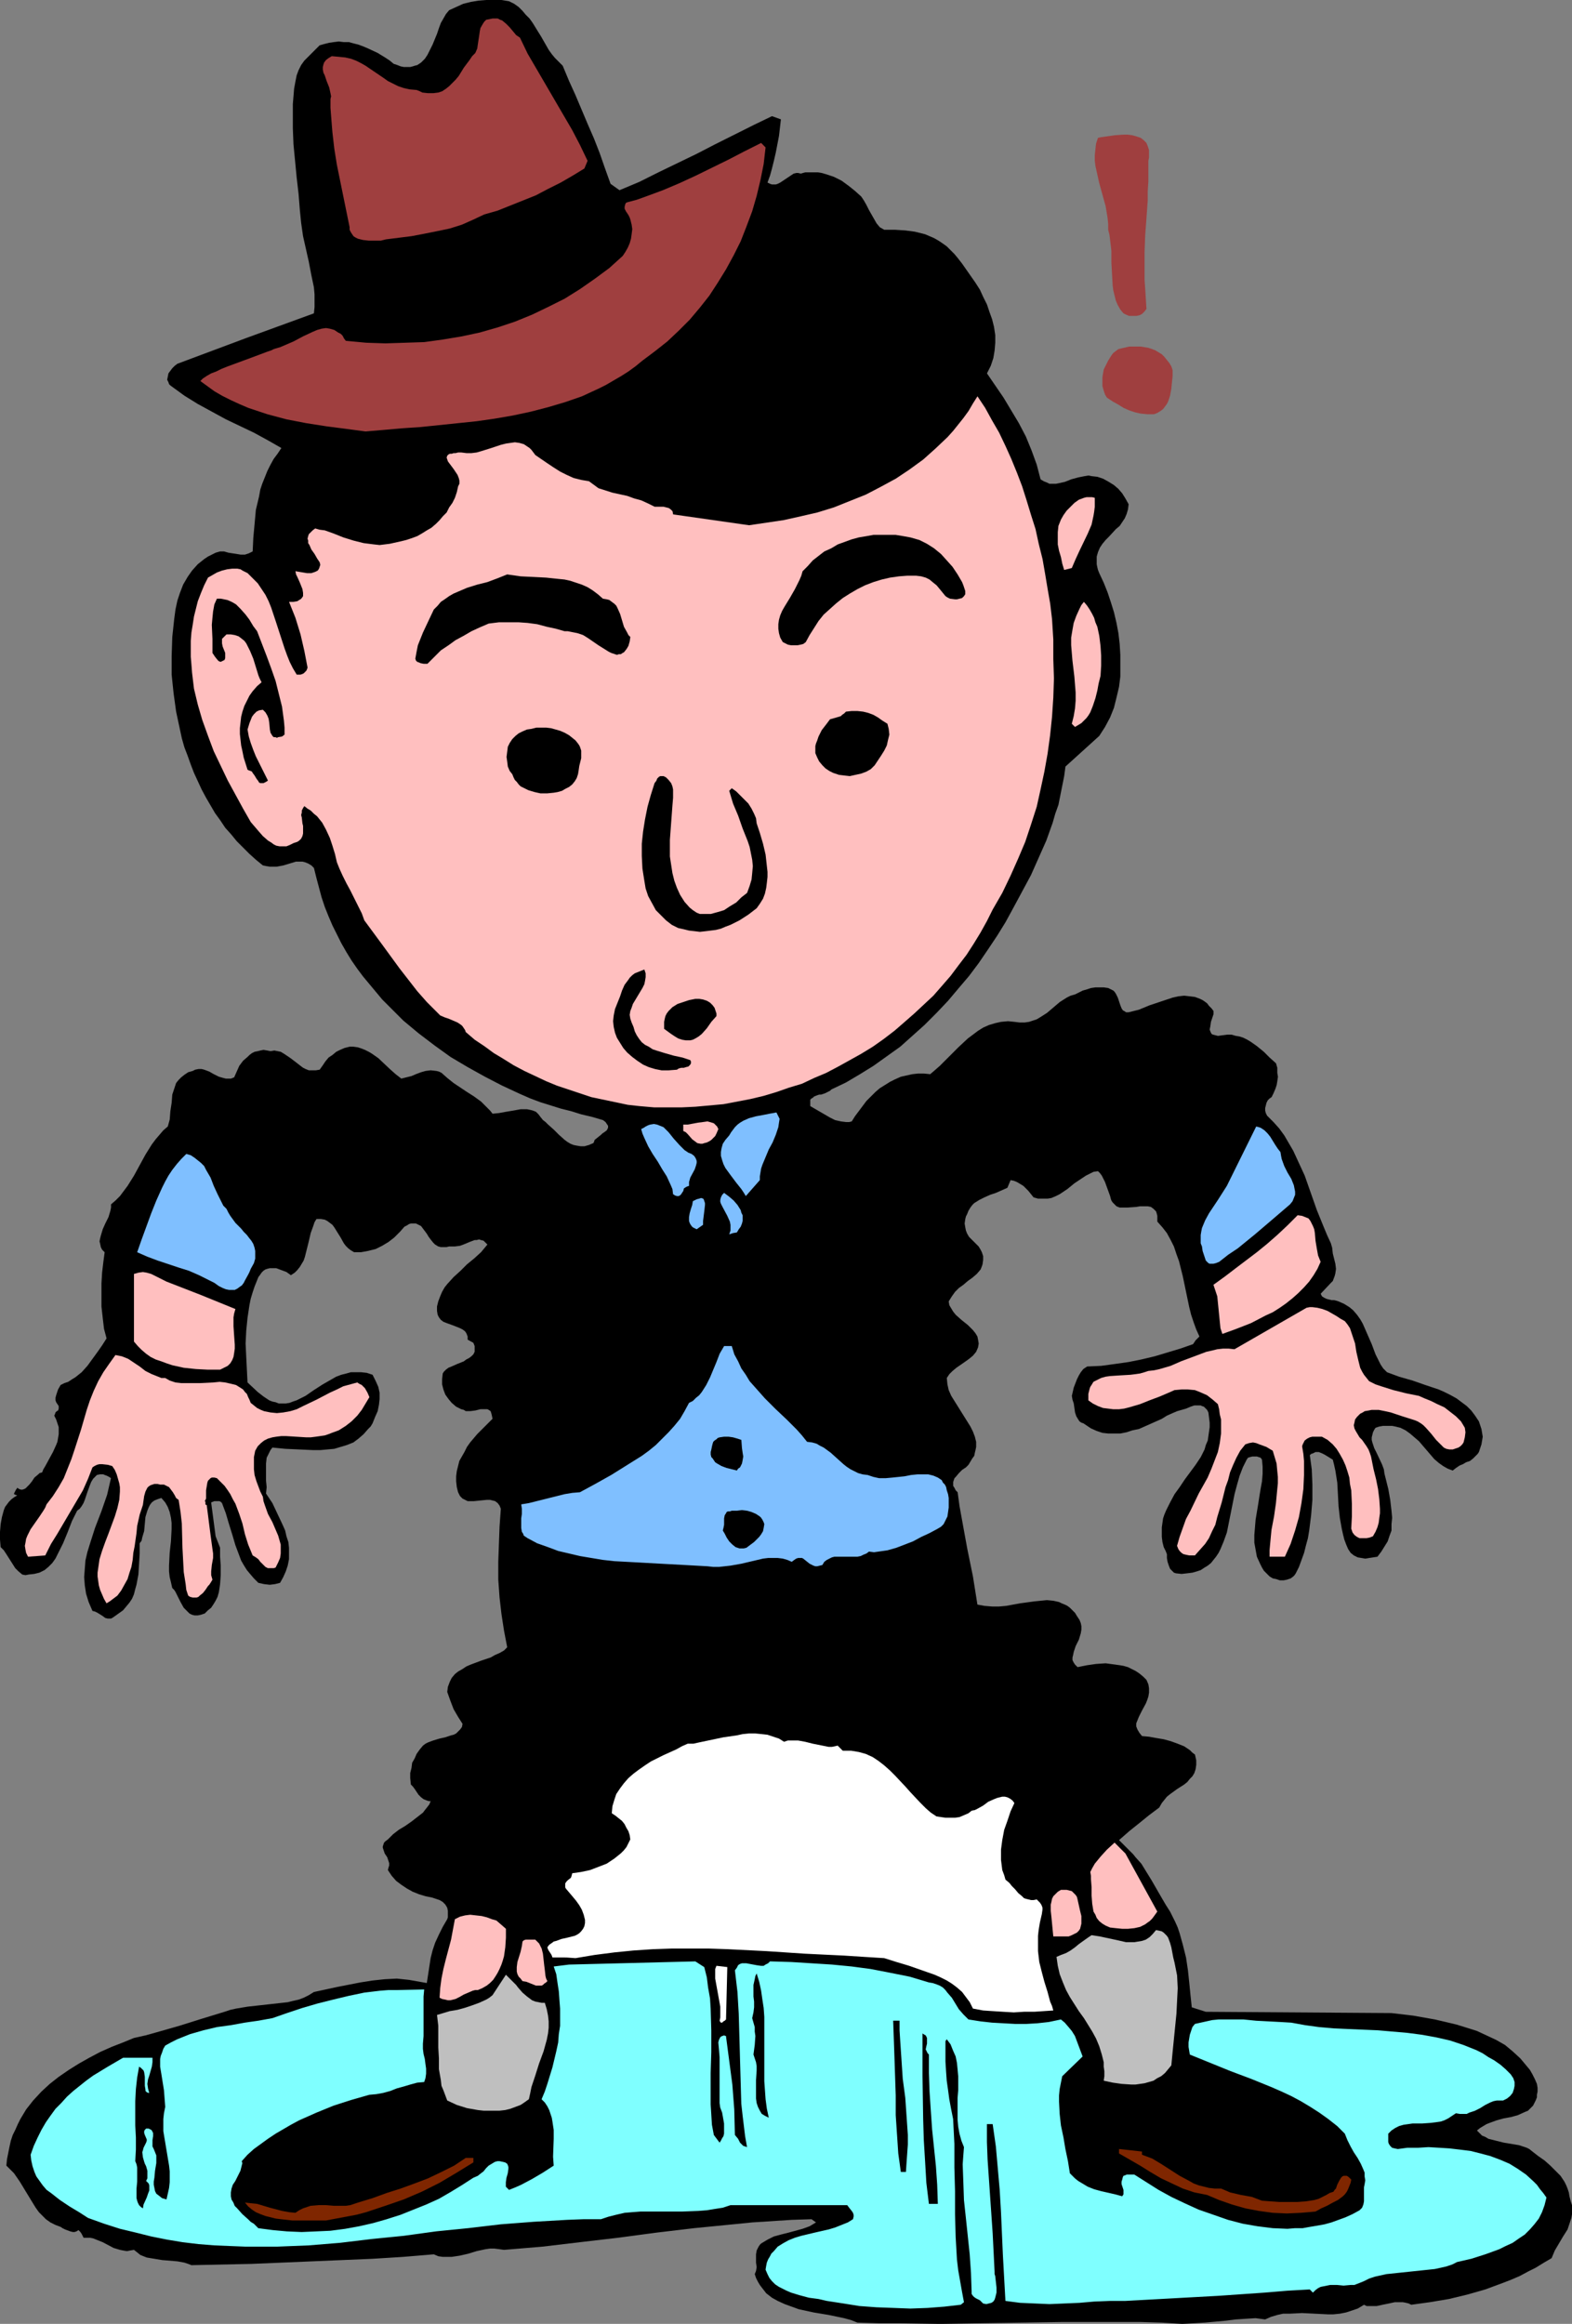 <?xml version="1.0" encoding="UTF-8" standalone="no"?>
<svg
   version="1.0"
   width="105.33mm"
   height="155.668mm"
   id="svg44"
   sodipodi:docname="Shrunken Clothes.wmf"
   xmlns:inkscape="http://www.inkscape.org/namespaces/inkscape"
   xmlns:sodipodi="http://sodipodi.sourceforge.net/DTD/sodipodi-0.dtd"
   xmlns="http://www.w3.org/2000/svg"
   xmlns:svg="http://www.w3.org/2000/svg">
  <rect width="100%" height="100%" fill="#808080" stroke="none"/>
  <sodipodi:namedview
     id="namedview44"
     pagecolor="#ffffff"
     bordercolor="#000000"
     borderopacity="0.25"
     inkscape:showpageshadow="2"
     inkscape:pageopacity="0.0"
     inkscape:pagecheckerboard="0"
     inkscape:deskcolor="#d1d1d1"
     inkscape:document-units="mm" />
  <defs
     id="defs1">
    <pattern
       id="WMFhbasepattern"
       patternUnits="userSpaceOnUse"
       width="6"
       height="6"
       x="0"
       y="0" />
  </defs>
  <path
     style="fill:#000000;fill-opacity:1;fill-rule:evenodd;stroke:none"
     d="m 108.087,502.064 0.323,-2.101 0.323,-2.101 0.323,-2.101 0.485,-1.939 0.646,-1.939 0.969,-2.101 0.969,-1.939 1.131,-1.939 0.162,-0.485 v -0.485 -1.131 l -0.162,-0.808 -0.485,-0.808 -0.646,-0.646 -0.808,-0.485 -0.969,-0.323 -0.969,-0.323 -1.616,-0.323 -1.616,-0.485 -1.616,-0.646 -1.454,-0.808 -1.454,-0.97 -1.293,-0.97 -1.131,-1.293 -0.969,-1.454 0.162,-0.646 0.162,-0.485 v -0.646 l -0.162,-0.485 -0.323,-0.97 -0.646,-0.97 -0.323,-0.97 -0.162,-0.485 v -0.323 l 0.162,-0.485 0.162,-0.485 0.323,-0.323 0.646,-0.485 1.293,-1.293 1.454,-1.131 1.616,-0.97 1.616,-1.131 1.454,-1.131 1.454,-1.131 0.485,-0.646 0.646,-0.808 0.485,-0.646 0.323,-0.808 h -0.485 l -0.485,-0.162 -0.808,-0.323 -0.646,-0.485 -0.646,-0.646 -0.969,-1.454 -0.485,-0.646 -0.485,-0.485 -0.162,-1.616 v -1.293 l 0.323,-1.293 0.162,-1.293 0.646,-1.131 0.485,-1.131 0.808,-1.131 0.808,-0.97 0.646,-0.485 0.646,-0.323 1.293,-0.485 1.616,-0.485 1.454,-0.323 1.454,-0.485 0.646,-0.162 0.646,-0.323 0.485,-0.485 0.485,-0.485 0.485,-0.646 0.162,-0.808 -1.131,-1.778 -1.131,-1.939 -0.808,-2.101 -0.808,-2.262 0.162,-1.293 0.485,-1.293 0.485,-0.97 0.808,-0.97 0.808,-0.646 1.131,-0.646 0.969,-0.646 1.131,-0.485 2.585,-0.97 2.423,-0.808 1.131,-0.646 1.131,-0.485 1.131,-0.646 0.808,-0.808 -0.808,-4.201 -0.646,-4.201 -0.485,-4.201 -0.323,-4.525 v -4.525 l 0.162,-4.525 0.162,-4.363 0.323,-4.525 -0.323,-0.808 -0.485,-0.646 -0.646,-0.485 -0.646,-0.162 -0.646,-0.162 H 123.274 l -1.616,0.162 -1.616,0.162 h -0.808 -0.808 l -0.646,-0.323 -0.646,-0.323 -0.646,-0.646 -0.485,-0.97 -0.323,-1.293 -0.162,-1.454 v -1.293 l 0.162,-1.293 0.323,-1.293 0.323,-1.293 0.646,-1.131 0.646,-1.131 0.646,-1.293 0.808,-1.131 1.777,-2.101 1.939,-1.939 1.939,-1.939 -0.162,-0.808 -0.162,-0.646 -0.162,-0.485 -0.485,-0.323 -0.323,-0.162 h -0.646 -1.131 l -1.293,0.323 -1.293,0.162 h -0.646 -0.485 l -0.485,-0.323 -0.646,-0.162 -1.293,-0.646 -1.131,-0.97 -0.808,-0.97 -0.808,-1.131 -0.485,-1.293 -0.323,-1.293 v -1.293 l 0.162,-1.454 0.323,-0.485 0.485,-0.485 0.646,-0.485 0.808,-0.323 1.454,-0.646 1.616,-0.646 0.646,-0.485 0.646,-0.323 0.646,-0.485 0.485,-0.485 0.323,-0.646 v -0.646 -0.808 l -0.323,-0.808 -1.454,-0.808 v -0.808 l -0.323,-0.808 -0.323,-0.485 -0.646,-0.485 -0.646,-0.323 -0.808,-0.323 -0.808,-0.323 -1.777,-0.646 -0.808,-0.323 -0.646,-0.485 -0.485,-0.646 -0.323,-0.646 -0.162,-0.97 v -0.485 -0.646 l 0.162,-0.646 0.162,-0.646 0.485,-1.293 0.485,-1.131 0.646,-1.131 0.646,-0.808 1.616,-1.778 1.777,-1.616 1.616,-1.616 1.777,-1.454 1.777,-1.616 1.616,-1.939 -0.485,-0.485 -0.485,-0.485 -0.646,-0.162 -0.485,-0.162 -0.646,0.162 h -0.485 l -1.293,0.485 -1.131,0.485 -1.293,0.485 -1.293,0.162 h -0.808 -0.646 l -0.646,0.162 h -0.485 -0.969 l -0.646,-0.162 -0.808,-0.485 -0.485,-0.485 -0.646,-0.808 -0.485,-0.646 -0.485,-0.808 -0.969,-1.293 -0.485,-0.646 -0.646,-0.323 -0.646,-0.323 h -0.808 -0.485 l -0.485,0.162 -0.485,0.323 -0.646,0.323 -1.131,1.293 -1.454,1.454 -1.454,1.131 -1.616,0.97 -1.616,0.808 -1.939,0.485 -1.777,0.323 h -1.777 l -0.808,-0.485 -0.646,-0.485 -0.646,-0.646 -0.485,-0.646 -0.808,-1.454 -0.808,-1.293 -0.808,-1.293 -0.485,-0.646 -0.646,-0.485 -0.646,-0.485 -0.646,-0.323 -0.969,-0.162 H 80.136 l -0.485,0.808 -0.323,0.97 -0.646,1.778 -0.485,2.101 -0.485,1.939 -0.485,1.939 -0.323,0.97 -0.485,0.808 -0.485,0.808 -0.646,0.808 -0.646,0.646 -0.969,0.646 -1.131,-0.808 -1.293,-0.485 -1.293,-0.485 h -1.131 -0.485 l -0.646,0.162 -0.485,0.162 -0.485,0.323 -0.485,0.485 -0.323,0.485 -0.485,0.646 -0.323,0.808 -0.646,1.616 -0.485,1.454 -0.485,1.616 -0.323,1.616 -0.485,3.232 -0.323,3.232 -0.162,3.232 0.162,3.393 0.323,6.464 2.585,2.424 1.454,1.131 1.454,0.97 0.808,0.323 0.808,0.162 0.808,0.323 h 0.808 0.969 l 0.969,-0.162 0.808,-0.323 0.969,-0.323 2.262,-1.131 2.1,-1.454 2.262,-1.454 2.262,-1.293 1.131,-0.646 1.293,-0.485 1.293,-0.323 1.131,-0.323 h 1.293 1.293 l 1.454,0.162 1.454,0.485 0.808,1.616 0.646,1.454 0.323,1.454 v 1.616 l -0.162,1.454 -0.323,1.616 -0.646,1.454 -0.646,1.616 -0.485,0.808 -0.646,0.646 -1.131,1.293 -1.293,1.131 -1.293,0.97 -1.616,0.646 -1.616,0.485 -1.616,0.485 -1.777,0.162 -1.777,0.162 h -1.777 l -3.554,-0.162 -3.554,-0.162 -3.231,-0.323 -0.485,0.646 -0.323,0.646 -0.323,0.646 -0.323,0.646 -0.162,1.454 v 1.454 2.909 l 0.162,1.616 -0.162,1.616 1.616,2.424 1.293,2.747 1.293,2.747 0.646,1.454 0.323,1.454 0.485,1.454 0.162,1.454 v 1.454 1.454 l -0.323,1.616 -0.485,1.454 -0.646,1.454 -0.808,1.454 -1.293,0.323 -1.293,0.162 -1.454,-0.162 -1.454,-0.323 -1.131,-1.131 -0.969,-1.131 -0.808,-0.97 -0.808,-1.293 -0.646,-1.131 -0.485,-1.293 -0.969,-2.585 -0.808,-2.747 -0.808,-2.585 -0.808,-2.747 -0.969,-2.585 -0.323,-0.323 -0.323,-0.162 h -0.162 -0.323 -0.323 -0.485 l -0.808,0.323 1.131,8.564 1.131,2.909 v 2.262 l 0.162,2.262 v 2.424 l -0.162,2.262 -0.162,1.131 -0.162,0.97 -0.323,1.131 -0.485,0.97 -0.485,0.808 -0.646,0.97 -0.808,0.646 -0.808,0.808 -0.969,0.323 -0.808,0.162 h -0.808 l -0.646,-0.162 -0.646,-0.323 -0.485,-0.485 -0.485,-0.485 -0.485,-0.485 -0.808,-1.454 -0.646,-1.293 -0.646,-1.293 -0.323,-0.485 -0.485,-0.485 -0.323,-1.454 -0.323,-1.293 -0.162,-1.454 v -1.454 l 0.162,-3.232 0.323,-2.909 0.162,-3.07 v -1.616 l -0.162,-1.293 -0.323,-1.454 -0.485,-1.293 -0.646,-1.131 -0.969,-1.131 -0.969,0.323 -0.808,0.323 -0.646,0.485 -0.485,0.646 -0.323,0.646 -0.323,0.808 -0.485,1.616 -0.162,1.778 -0.162,1.778 -0.485,1.616 -0.162,0.808 -0.485,0.646 v 2.585 l -0.162,2.747 -0.162,2.585 -0.485,2.585 -0.323,1.131 -0.323,1.293 -0.485,1.131 -0.646,0.97 -0.808,0.97 -0.808,0.97 -1.131,0.808 -1.131,0.808 -0.485,0.323 -0.323,0.162 h -0.808 l -0.646,-0.162 -0.646,-0.485 -1.293,-0.808 -0.646,-0.323 -0.646,-0.162 -0.485,-1.131 -0.485,-1.131 -0.646,-2.101 -0.323,-2.101 -0.162,-2.101 0.162,-2.101 0.162,-2.101 0.485,-2.101 0.646,-2.101 1.293,-4.04 0.808,-2.101 0.808,-2.101 1.454,-4.201 0.485,-2.101 0.485,-2.101 -0.485,-0.323 -0.646,-0.323 -0.485,-0.162 -0.323,-0.162 h -0.808 l -0.808,0.162 -0.485,0.485 -0.485,0.485 -0.485,0.808 -0.323,0.808 -0.646,1.778 -0.646,1.939 -0.323,0.808 -0.485,0.808 -0.485,0.646 -0.646,0.485 -0.646,1.293 -0.646,1.293 -1.131,2.909 -1.131,2.747 -0.646,1.293 -0.646,1.293 -0.646,1.293 -0.808,1.131 -0.969,0.97 -0.969,0.808 -1.293,0.646 -1.293,0.323 -1.454,0.162 -0.808,0.162 -0.808,-0.162 -0.969,-0.808 -0.808,-0.808 -1.131,-1.778 -1.131,-1.778 L 0.969,392.505 0.162,391.697 0,389.758 v -1.939 l 0.162,-1.939 0.323,-1.778 0.485,-1.778 0.323,-0.808 0.485,-0.646 0.485,-0.646 0.646,-0.646 0.646,-0.485 0.808,-0.485 -0.485,-0.162 -0.323,-0.162 v -0.162 l 0.162,-0.323 0.162,-0.323 0.162,-0.323 0.162,-0.162 0.162,-0.323 0.485,0.323 0.485,0.162 h 0.323 l 0.485,-0.162 0.323,-0.162 0.323,-0.323 0.646,-0.646 0.646,-0.808 0.646,-0.97 0.969,-0.808 0.323,-0.323 0.646,-0.162 0.323,-0.808 0.485,-0.808 0.969,-1.778 0.969,-1.778 0.808,-1.778 0.323,-0.808 0.162,-0.97 0.162,-0.97 v -0.97 -0.808 l -0.323,-0.97 -0.323,-0.97 -0.485,-0.97 0.162,-0.323 0.162,-0.485 0.323,-0.323 0.323,-0.162 0.162,-0.485 v -0.323 -0.323 l -0.323,-0.485 -0.323,-0.485 -0.162,-0.485 v -0.646 l 0.162,-0.646 0.485,-1.454 0.646,-1.131 0.969,-0.485 0.969,-0.323 0.969,-0.646 0.808,-0.485 1.616,-1.293 1.454,-1.616 1.293,-1.778 1.293,-1.778 1.131,-1.616 1.131,-1.778 -0.646,-2.424 -0.323,-2.747 -0.323,-2.909 v -2.909 -2.909 l 0.162,-2.747 0.323,-2.747 0.323,-2.424 -0.646,-0.646 -0.323,-0.646 -0.162,-0.808 -0.162,-0.646 0.162,-0.808 0.162,-0.646 0.485,-1.616 0.646,-1.454 0.808,-1.616 0.485,-1.616 0.162,-0.808 v -0.808 l 1.131,-0.97 1.131,-1.131 0.969,-1.293 0.969,-1.293 1.616,-2.585 2.908,-5.333 1.616,-2.585 0.969,-1.293 0.969,-1.131 0.969,-1.131 1.131,-0.97 0.485,-1.778 0.162,-2.101 0.323,-2.101 0.162,-2.101 0.323,-0.97 0.323,-0.97 0.323,-0.97 0.646,-0.808 0.646,-0.646 0.808,-0.646 0.969,-0.646 1.131,-0.323 0.646,-0.323 0.808,-0.162 h 0.808 l 0.646,0.162 1.293,0.485 1.131,0.646 1.293,0.646 1.131,0.323 0.646,0.162 h 0.646 0.646 l 0.808,-0.323 0.646,-1.454 0.646,-1.454 0.969,-1.293 1.131,-0.97 0.485,-0.485 0.646,-0.485 0.646,-0.323 0.808,-0.162 0.646,-0.162 0.808,-0.162 0.969,0.162 0.808,0.162 0.969,-0.162 0.808,0.162 0.808,0.162 0.808,0.485 1.454,0.97 1.293,0.97 1.454,1.131 0.646,0.485 0.646,0.323 0.808,0.323 h 0.808 0.969 l 0.969,-0.162 0.808,-1.131 0.646,-0.97 0.808,-0.97 0.969,-0.646 0.969,-0.808 0.969,-0.485 1.131,-0.485 1.293,-0.323 h 0.969 l 1.131,0.162 0.969,0.323 0.808,0.323 0.969,0.485 0.808,0.485 1.616,1.131 2.908,2.747 1.454,1.293 1.454,1.131 1.293,-0.323 1.293,-0.323 1.131,-0.485 1.293,-0.485 1.131,-0.323 1.293,-0.162 1.454,0.162 0.646,0.162 0.646,0.323 1.454,1.293 1.616,1.293 3.393,2.262 1.777,1.131 1.777,1.293 1.454,1.454 0.808,0.808 0.646,0.808 1.616,-0.162 1.777,-0.323 1.939,-0.323 1.777,-0.323 h 0.808 0.808 l 0.808,0.162 0.646,0.162 0.808,0.323 0.646,0.646 0.485,0.646 0.646,0.808 0.646,0.485 0.646,0.646 1.454,1.293 0.646,0.646 0.646,0.646 1.454,1.293 0.646,0.485 0.808,0.485 0.808,0.323 0.808,0.162 0.969,0.162 h 0.969 l 1.131,-0.323 1.131,-0.485 0.162,-0.323 0.162,-0.485 0.808,-0.646 0.808,-0.646 0.323,-0.323 0.485,-0.323 0.646,-0.485 0.162,-0.323 0.162,-0.323 v -0.485 l -0.323,-0.485 -0.323,-0.485 -0.646,-0.485 -2.747,-0.808 -2.747,-0.646 -2.585,-0.808 -2.585,-0.646 -2.585,-0.808 -2.585,-0.808 -2.585,-0.97 -2.585,-1.131 -4.524,-2.101 -4.362,-2.262 -4.362,-2.424 -4.362,-2.585 -4.039,-2.909 -4.039,-3.07 -3.878,-3.232 -3.554,-3.555 -1.777,-1.778 -1.616,-1.939 -1.616,-1.939 -1.616,-1.939 -1.454,-1.939 -1.454,-2.101 -1.293,-2.101 -1.293,-2.262 -1.131,-2.262 -1.131,-2.262 -0.969,-2.262 -0.969,-2.424 -0.808,-2.424 -0.646,-2.424 -0.646,-2.424 -0.646,-2.585 -0.646,-0.646 -0.808,-0.485 -0.808,-0.323 -0.646,-0.162 h -0.808 -0.808 l -1.616,0.485 -1.616,0.485 -1.777,0.323 h -0.808 -0.808 l -0.969,-0.162 -0.808,-0.162 -1.777,-1.454 -1.616,-1.454 -1.616,-1.616 -1.616,-1.616 -1.454,-1.778 -1.454,-1.616 -1.293,-1.939 -1.293,-1.778 -1.131,-1.939 -1.131,-1.939 -1.131,-2.101 -0.969,-2.101 -0.969,-2.101 -0.808,-2.101 -0.808,-2.262 -0.808,-2.101 -0.646,-2.262 -0.485,-2.262 -0.969,-4.525 -0.646,-4.686 -0.485,-4.686 v -4.686 l 0.162,-4.848 0.485,-4.525 0.323,-2.424 0.485,-2.262 0.646,-1.939 0.808,-2.101 1.131,-1.939 1.131,-1.616 1.454,-1.616 0.808,-0.646 0.808,-0.646 0.969,-0.646 0.969,-0.485 0.969,-0.485 1.131,-0.323 h 0.969 l 1.131,0.323 2.1,0.323 0.969,0.162 h 1.131 l 0.969,-0.323 0.969,-0.485 0.162,-3.393 0.323,-3.555 0.323,-3.555 0.808,-3.393 0.323,-1.778 0.485,-1.454 0.646,-1.616 0.646,-1.616 0.808,-1.616 0.808,-1.454 0.969,-1.293 0.969,-1.454 -3.393,-1.939 -3.554,-1.939 -7.109,-3.393 -3.554,-1.939 -3.554,-1.939 -3.393,-2.101 -1.777,-1.293 -1.777,-1.293 -0.323,-0.323 -0.162,-0.485 -0.323,-0.646 0.162,-0.808 0.162,-0.808 0.485,-0.646 0.485,-0.646 0.646,-0.646 0.646,-0.485 17.287,-6.464 17.287,-6.302 0.162,-1.616 V 76.109 74.494 L 79.49,72.716 78.844,69.646 78.197,66.252 76.743,59.789 76.259,56.395 76.097,54.779 75.935,53.163 75.612,49.124 75.128,44.922 74.32,36.52 74.158,32.48 v -4.04 -2.101 l 0.162,-1.939 0.162,-1.939 0.323,-1.778 0.162,-0.808 0.162,-0.808 0.485,-1.293 0.646,-1.293 0.808,-1.131 0.969,-0.97 0.969,-0.97 0.969,-0.97 0.969,-0.97 1.131,-0.323 1.293,-0.323 1.131,-0.162 1.293,-0.162 1.293,0.162 h 1.293 l 1.131,0.323 1.293,0.323 1.293,0.485 1.131,0.485 2.423,1.131 2.1,1.293 0.969,0.646 0.969,0.808 0.969,0.323 0.808,0.323 0.808,0.162 h 0.808 0.808 l 0.646,-0.162 0.485,-0.162 0.646,-0.162 0.969,-0.646 0.969,-0.97 0.646,-0.97 0.646,-1.293 0.646,-1.293 1.131,-2.747 0.485,-1.454 0.485,-1.293 0.646,-1.131 0.646,-1.131 0.808,-0.97 1.777,-0.808 1.777,-0.808 1.939,-0.485 1.939,-0.323 L 123.112,0 h 1.939 1.939 l 1.939,0.323 1.293,0.646 1.131,0.808 0.969,0.97 0.808,0.97 0.969,0.97 0.808,1.131 1.293,2.101 0.808,1.293 0.646,1.131 1.293,2.262 0.808,1.131 0.808,0.97 0.969,0.97 0.969,0.97 1.616,3.878 1.616,3.555 3.07,7.272 1.616,3.717 1.454,3.717 1.293,3.717 1.454,4.04 2.262,1.616 5.009,-2.101 4.847,-2.424 9.694,-4.686 4.685,-2.424 4.847,-2.424 4.847,-2.424 4.685,-2.262 2.262,0.808 -0.485,4.201 -0.808,4.201 -0.485,2.101 -0.485,1.939 -0.485,1.778 -0.646,1.778 0.646,0.323 0.485,0.162 h 0.485 0.485 l 0.485,-0.162 0.646,-0.323 0.969,-0.646 0.969,-0.646 0.969,-0.646 0.485,-0.323 0.646,-0.162 h 0.485 l 0.646,0.162 1.131,-0.323 h 1.131 1.131 0.969 l 0.969,0.162 1.131,0.323 1.939,0.646 1.939,0.97 1.777,1.293 1.616,1.293 1.616,1.454 0.646,0.97 0.646,1.131 0.646,1.293 0.646,1.131 0.646,1.131 0.646,1.131 0.808,0.97 1.131,0.646 h 2.747 l 2.585,0.162 2.423,0.323 2.585,0.646 1.131,0.485 1.131,0.485 1.131,0.646 0.969,0.646 1.131,0.808 0.969,0.97 0.969,0.97 0.808,0.97 1.131,1.454 1.131,1.616 1.131,1.616 1.131,1.616 1.131,1.778 0.808,1.778 0.969,1.939 0.646,1.939 0.646,1.778 0.485,1.939 0.323,2.101 v 1.939 l -0.162,1.939 -0.323,1.939 -0.646,1.939 -0.969,1.939 2.1,3.07 2.1,3.07 1.939,3.232 1.939,3.232 1.777,3.393 1.454,3.555 1.293,3.555 0.969,3.717 0.808,0.485 0.808,0.323 0.646,0.323 h 0.808 0.808 l 0.808,-0.162 1.454,-0.323 1.616,-0.646 1.777,-0.485 1.616,-0.323 0.969,-0.162 0.808,0.162 1.454,0.162 1.454,0.485 1.454,0.808 1.293,0.808 1.131,0.97 0.969,1.131 0.808,1.293 0.808,1.454 -0.162,1.293 -0.323,1.131 -0.485,1.131 -0.646,0.97 -0.646,0.97 -0.969,0.808 -1.777,1.939 -0.808,0.808 -0.808,0.97 -0.646,0.97 -0.485,1.131 -0.323,1.131 v 1.293 0.646 l 0.162,0.808 0.162,0.646 0.323,0.808 1.131,2.424 0.969,2.424 0.808,2.424 0.808,2.585 0.646,2.747 0.485,2.585 0.323,2.747 0.162,2.747 v 2.747 2.747 l -0.323,2.585 -0.646,2.747 -0.646,2.585 -0.969,2.424 -1.293,2.424 -1.454,2.262 -8.563,7.756 -0.323,2.424 -0.485,2.424 -0.485,2.424 -0.485,2.424 -0.808,2.262 -0.646,2.262 -1.616,4.525 -1.939,4.363 -1.939,4.363 -2.262,4.201 -2.262,4.201 -1.939,3.555 -2.1,3.393 -2.262,3.393 -2.423,3.555 -2.423,3.232 -2.747,3.232 -2.585,3.07 -2.908,3.07 -3.07,3.07 -3.07,2.747 -3.07,2.747 -3.393,2.424 -3.393,2.424 -3.393,2.101 -3.554,2.101 -3.716,1.778 -0.323,0.323 -0.323,0.162 -0.969,0.485 -0.969,0.323 h -0.485 l -0.485,0.162 -0.808,0.323 -0.323,0.323 -0.323,0.162 -0.323,0.323 v 0.485 0.485 0.646 l 5.009,2.909 1.293,0.646 1.454,0.323 1.293,0.162 h 0.808 l 0.646,-0.162 0.808,-1.293 0.969,-1.293 0.969,-1.293 0.969,-1.293 1.131,-1.131 1.131,-1.131 1.131,-0.97 1.293,-0.808 1.293,-0.808 1.293,-0.646 1.454,-0.646 1.454,-0.323 1.454,-0.323 1.454,-0.162 h 1.454 l 1.616,0.162 1.131,-0.97 1.293,-1.131 2.262,-2.262 2.423,-2.424 2.423,-2.262 1.293,-0.97 1.293,-0.97 1.293,-0.808 1.454,-0.646 1.616,-0.485 1.454,-0.323 1.777,-0.162 1.616,0.162 1.293,0.162 h 1.293 l 1.131,-0.162 0.969,-0.323 0.969,-0.323 0.808,-0.485 1.777,-1.131 3.231,-2.747 1.777,-1.131 0.969,-0.485 1.131,-0.323 0.969,-0.485 0.969,-0.485 1.131,-0.323 0.969,-0.323 1.131,-0.162 h 1.131 0.969 l 1.131,0.162 0.646,0.323 0.646,0.323 0.323,0.323 0.323,0.485 0.485,0.97 0.323,0.97 0.323,0.97 0.323,0.808 0.323,0.485 0.323,0.162 0.485,0.323 h 0.646 l 1.293,-0.323 1.293,-0.323 2.747,-1.131 2.908,-0.97 1.454,-0.485 1.454,-0.485 1.454,-0.323 1.454,-0.162 1.454,0.162 1.293,0.162 1.293,0.485 0.646,0.323 0.485,0.323 0.646,0.485 0.485,0.646 0.646,0.646 0.485,0.646 v 0.808 l -0.323,0.97 -0.323,0.97 -0.162,1.131 -0.162,0.808 0.162,0.485 0.162,0.323 0.162,0.323 0.323,0.162 0.646,0.162 0.646,0.162 1.131,-0.162 1.293,-0.162 h 0.969 l 1.131,0.323 0.969,0.162 0.969,0.323 0.969,0.485 0.808,0.485 1.616,1.131 1.777,1.454 1.454,1.454 1.616,1.454 0.323,1.131 v 1.293 l 0.162,0.97 -0.162,1.131 -0.162,0.97 -0.323,0.97 -0.485,1.131 -0.485,0.97 -0.485,0.323 -0.485,0.485 -0.323,0.646 -0.162,0.646 -0.162,0.646 v 0.646 l 0.162,0.646 0.323,0.646 1.616,1.616 1.454,1.616 1.293,1.778 1.131,1.939 1.131,1.939 0.969,2.101 1.939,4.201 3.07,8.726 1.777,4.363 0.808,1.939 0.969,2.101 0.323,1.131 0.162,1.454 0.646,2.585 0.162,1.293 -0.162,1.131 -0.162,0.646 -0.485,1.293 -0.485,0.485 -2.585,2.747 0.323,0.646 0.485,0.323 0.646,0.323 0.646,0.162 0.646,0.162 h 0.323 0.323 l 0.646,0.162 0.485,0.162 1.454,0.646 1.293,0.808 0.969,0.808 0.969,1.131 0.808,1.131 0.646,1.131 1.131,2.585 1.131,2.585 0.969,2.585 0.646,1.293 0.646,1.293 0.646,0.97 0.969,0.97 3.07,1.131 3.393,0.97 3.231,1.131 3.393,1.131 1.454,0.646 1.616,0.808 1.454,0.808 1.293,0.97 1.293,0.97 1.131,1.131 0.969,1.293 0.969,1.454 0.323,0.97 0.323,0.97 0.162,0.97 0.162,0.97 -0.162,0.97 -0.162,0.97 -0.323,0.97 -0.323,0.97 -0.323,0.485 -0.485,0.485 -0.646,0.646 -0.808,0.646 -0.969,0.323 -0.808,0.485 -0.808,0.323 -0.969,0.646 -0.808,0.646 -1.293,-0.485 -1.131,-0.646 -1.131,-0.808 -1.131,-0.97 -1.939,-2.262 -1.939,-2.262 -1.131,-0.97 -1.131,-0.97 -1.131,-0.808 -1.293,-0.646 -1.293,-0.323 -0.808,-0.162 h -0.646 -0.808 -0.808 l -0.969,0.162 -0.969,0.323 -0.323,0.485 -0.323,0.646 -0.162,0.646 -0.162,0.646 v 0.646 l 0.162,0.646 0.485,1.454 0.646,1.293 1.293,2.747 0.485,1.293 0.162,1.131 0.323,1.293 0.646,2.585 0.485,2.747 0.323,2.747 0.162,1.778 -0.162,1.616 v 1.616 l -0.485,1.293 -0.485,1.454 -0.808,1.293 -0.808,1.293 -0.969,1.293 -2.1,0.323 -0.969,0.162 -0.969,-0.162 -0.969,-0.162 -0.969,-0.485 -0.808,-0.646 -0.323,-0.485 -0.323,-0.485 -0.485,-1.131 -0.485,-1.293 -0.323,-1.293 -0.323,-1.454 -0.485,-2.747 -0.323,-2.909 -0.162,-3.07 -0.162,-2.909 -0.485,-3.07 -0.323,-1.454 -0.323,-1.293 -1.293,-0.808 -0.808,-0.485 -0.646,-0.323 -0.808,-0.323 h -0.808 l -0.646,0.323 -0.485,0.162 -0.323,0.323 0.485,3.555 0.162,3.878 v 3.878 l -0.323,3.878 -0.485,3.878 -0.323,1.939 -0.485,1.778 -0.485,1.939 -0.646,1.778 -0.646,1.778 -0.808,1.616 -0.323,0.485 -0.323,0.323 -0.646,0.485 -0.969,0.323 -0.808,0.162 h -0.969 l -0.969,-0.323 -0.808,-0.162 -0.808,-0.485 -0.808,-0.808 -0.646,-0.646 -0.485,-0.808 -0.485,-0.97 -0.808,-1.778 -0.323,-1.778 -0.323,-1.778 v -1.939 l 0.162,-1.939 0.162,-1.939 0.646,-3.878 0.323,-2.101 0.323,-1.939 0.323,-1.778 0.162,-1.939 v -1.778 l -0.162,-1.778 -0.323,-0.485 -0.485,-0.162 -0.485,-0.162 h -0.485 -0.646 l -0.646,0.162 -0.485,0.162 -0.323,0.485 -0.969,1.939 -0.808,2.101 -0.646,2.262 -0.646,2.424 -0.969,4.848 -0.485,2.424 -0.485,2.424 -0.808,2.262 -0.808,1.939 -0.485,0.97 -0.646,0.97 -0.646,0.808 -0.646,0.808 -0.808,0.646 -0.808,0.485 -0.969,0.646 -0.969,0.323 -1.131,0.323 -1.293,0.162 -1.454,0.162 -1.454,-0.162 -0.485,-0.162 -0.323,-0.323 -0.323,-0.323 -0.323,-0.323 -0.323,-0.808 -0.323,-0.97 -0.162,-0.97 v -0.97 l -0.323,-0.808 -0.485,-0.97 -0.323,-1.293 -0.162,-1.293 v -1.131 -1.293 l 0.162,-1.131 0.162,-1.131 0.323,-0.97 0.485,-1.131 0.969,-1.939 1.131,-2.101 1.293,-1.778 1.293,-1.939 2.747,-3.717 1.293,-1.939 0.969,-1.939 0.323,-1.131 0.485,-1.131 0.162,-1.131 0.162,-1.131 0.162,-1.131 v -1.131 l -0.162,-1.293 -0.162,-1.293 -0.323,-0.646 -0.485,-0.485 -0.323,-0.323 -0.485,-0.162 -0.323,-0.162 h -0.485 -1.131 l -0.969,0.323 -1.131,0.485 -1.131,0.323 -1.131,0.323 -1.131,0.485 -1.454,0.646 -1.293,0.808 -1.454,0.646 -2.908,1.293 -1.454,0.646 -1.616,0.323 -1.454,0.485 -1.616,0.323 h -1.454 -1.616 l -1.454,-0.162 -1.454,-0.485 -1.454,-0.646 -1.454,-0.97 -0.485,-0.323 -0.485,-0.162 -0.485,-0.323 -0.323,-0.485 -0.485,-0.808 -0.323,-0.97 -0.323,-2.262 -0.323,-0.97 -0.162,-0.97 0.485,-2.101 0.808,-2.101 0.485,-0.97 0.485,-0.808 0.646,-0.808 0.969,-0.646 3.554,-0.162 3.554,-0.485 3.393,-0.485 3.231,-0.646 3.393,-0.808 3.231,-0.97 3.231,-0.97 3.231,-1.131 0.323,-0.485 0.323,-0.485 0.969,-0.97 -0.808,-1.778 -0.646,-1.778 -0.646,-1.939 -0.485,-1.939 -0.808,-3.878 -0.808,-3.878 -0.969,-3.878 -0.646,-1.778 -0.646,-1.939 -0.808,-1.616 -0.969,-1.778 -1.131,-1.454 -1.293,-1.454 v -0.808 -0.646 l -0.162,-0.646 -0.162,-0.485 -0.323,-0.323 -0.323,-0.323 -0.646,-0.485 -0.808,-0.162 h -0.969 -0.969 l -0.969,0.162 -2.262,0.162 h -0.969 -0.969 l -0.808,-0.323 -0.323,-0.323 -0.323,-0.323 -0.323,-0.323 -0.323,-0.485 -0.162,-0.485 -0.162,-0.646 -0.646,-1.778 -0.646,-1.778 -0.808,-1.616 -0.485,-0.646 -0.485,-0.485 -1.131,0.162 -0.969,0.485 -0.969,0.485 -0.969,0.646 -1.939,1.293 -1.777,1.454 -1.939,1.293 -0.969,0.485 -1.131,0.485 -0.969,0.162 h -1.131 -1.293 l -1.131,-0.323 -1.293,-1.616 -0.646,-0.646 -0.646,-0.646 -0.808,-0.485 -0.808,-0.485 -0.808,-0.323 -0.808,-0.162 -0.808,1.939 -1.454,0.646 -1.454,0.646 -1.454,0.485 -1.454,0.646 -1.293,0.646 -1.293,0.808 -0.485,0.485 -0.485,0.646 -0.485,0.808 -0.323,0.808 -0.323,0.646 -0.162,0.646 -0.162,1.131 0.162,0.97 0.162,0.808 0.323,0.808 0.485,0.808 1.293,1.293 1.131,1.131 0.485,0.808 0.323,0.646 0.323,0.97 v 0.97 l -0.162,1.131 -0.162,0.485 -0.323,0.808 -0.969,1.131 -1.131,0.97 -1.131,0.808 -1.131,0.97 -1.131,0.808 -0.969,0.97 -0.808,1.131 -0.808,1.293 0.162,0.97 0.485,0.808 0.485,0.808 0.646,0.808 1.454,1.293 1.616,1.293 0.646,0.646 0.646,0.646 0.646,0.808 0.485,0.808 0.162,0.808 0.162,0.97 -0.162,0.97 -0.485,1.131 -0.808,0.97 -0.969,0.808 -1.131,0.808 -2.1,1.454 -0.969,0.808 -0.808,0.808 -0.646,0.97 0.162,1.616 0.323,1.454 0.646,1.454 0.808,1.293 1.616,2.585 1.616,2.585 0.808,1.293 0.646,1.293 0.485,1.293 0.323,1.293 v 1.293 l -0.162,0.808 -0.162,0.646 -0.162,0.808 -0.485,0.646 -0.485,0.808 -0.485,0.808 -0.646,0.646 -0.969,0.646 -0.808,0.808 -0.808,0.97 -0.323,0.323 -0.162,0.485 -0.162,0.485 v 0.485 0.485 l 0.323,0.485 0.323,0.646 0.485,0.485 0.485,3.555 0.646,3.555 1.293,7.11 1.454,7.11 1.131,7.11 1.777,0.323 1.939,0.162 h 1.777 l 1.777,-0.162 3.554,-0.646 3.554,-0.485 1.616,-0.162 1.616,-0.162 1.616,0.162 1.454,0.323 0.646,0.323 0.808,0.323 0.646,0.323 0.646,0.485 0.646,0.646 0.646,0.646 0.485,0.808 0.646,0.97 0.323,0.808 0.162,0.808 v 0.808 l -0.162,0.97 -0.485,1.616 -0.808,1.616 -0.485,1.454 -0.162,0.808 -0.162,0.646 v 0.646 l 0.323,0.646 0.323,0.485 0.646,0.646 2.423,-0.485 2.262,-0.323 2.423,-0.162 2.423,0.323 1.131,0.162 0.969,0.162 1.131,0.323 0.969,0.485 0.969,0.485 0.969,0.646 0.969,0.808 0.808,0.808 0.485,1.131 0.162,0.97 v 1.131 l -0.162,0.97 -0.323,0.97 -0.323,0.808 -0.969,1.778 -0.808,1.616 -0.323,0.808 -0.323,0.808 v 0.808 l 0.323,0.808 0.485,0.808 0.646,0.808 1.777,0.162 1.777,0.323 1.939,0.323 1.777,0.485 1.777,0.646 1.616,0.646 1.454,0.97 0.646,0.646 0.646,0.485 0.323,1.454 v 1.131 l -0.162,1.131 -0.323,0.97 -0.485,0.808 -0.646,0.646 -0.646,0.808 -0.808,0.646 -1.777,1.131 -1.777,1.293 -0.808,0.646 -0.646,0.808 -0.646,0.808 -0.646,1.131 -1.293,0.97 -1.293,0.97 -2.585,2.101 -2.423,1.939 -2.585,2.262 2.747,2.747 0.808,0.808 0.646,0.808 1.454,1.616 1.293,2.101 1.293,2.101 2.423,4.201 1.131,1.939 1.131,1.778 0.646,1.293 0.646,1.293 0.646,1.454 0.485,1.454 0.808,2.909 0.808,3.232 0.485,3.232 0.323,3.07 0.323,3.232 0.323,3.07 3.554,1.131 47.015,0.323 5.493,0.646 5.493,0.97 2.747,0.646 2.747,0.646 2.585,0.808 2.585,0.808 2.423,1.131 2.423,1.131 2.262,1.293 1.939,1.616 1.939,1.778 1.616,1.939 0.808,0.97 0.646,1.131 0.646,1.293 0.485,1.131 0.162,0.97 v 0.97 l -0.162,0.808 v 0.646 l -0.323,0.808 -0.323,0.646 -0.323,0.646 -0.646,0.646 -0.646,0.646 -0.808,0.323 -1.777,0.808 -1.777,0.485 -1.777,0.323 -1.777,0.485 -1.777,0.646 -0.808,0.323 -1.616,0.97 -0.808,0.646 0.646,0.646 0.646,0.646 0.808,0.323 0.808,0.485 1.939,0.485 1.939,0.485 1.939,0.323 1.939,0.323 0.969,0.323 0.969,0.323 0.646,0.323 0.808,0.646 1.454,1.131 1.616,1.131 1.454,1.293 1.293,1.293 1.293,1.293 0.969,1.454 0.485,0.97 0.323,0.808 0.323,0.97 0.162,0.97 0.323,1.293 0.323,0.97 v 1.131 1.131 l -0.162,0.97 -0.323,0.97 -0.323,0.97 -0.323,0.97 -1.131,1.778 -2.1,3.555 -0.808,1.939 -1.939,1.131 -2.1,1.293 -1.939,0.97 -2.1,1.131 -2.262,0.97 -2.1,0.808 -4.362,1.616 -4.524,1.293 -4.685,1.131 -4.847,0.808 -4.685,0.646 -0.646,-0.323 -0.646,-0.162 -0.808,-0.162 h -0.646 -1.454 l -1.454,0.323 -1.616,0.323 -1.454,0.323 h -1.616 -0.969 l -0.646,-0.323 -1.616,0.97 -1.454,0.485 -1.454,0.485 -1.616,0.323 -1.616,0.162 h -1.454 l -3.231,-0.162 -3.231,-0.162 -3.231,0.162 h -1.616 l -1.454,0.323 -1.616,0.485 -1.454,0.646 -2.423,-0.323 -2.585,0.162 -2.423,0.162 -2.585,0.323 -5.332,0.485 -2.747,0.162 -2.908,0.162 -5.17,-0.323 -5.17,-0.162 h -10.179 -10.179 l -20.357,0.323 -10.179,0.162 -10.34,-0.162 h -5.332 l -5.332,-0.162 -1.616,-0.646 -1.777,-0.485 -3.878,-0.808 -3.878,-0.646 -3.716,-0.808 -1.777,-0.646 -1.777,-0.646 -1.777,-0.808 -1.454,-0.808 -1.454,-1.131 -1.131,-1.454 -0.485,-0.646 -0.485,-0.808 -0.485,-0.97 -0.323,-0.97 0.323,-0.808 0.162,-0.97 -0.162,-1.131 v -2.101 l 0.162,-0.97 0.485,-0.97 0.323,-0.485 0.323,-0.323 0.808,-0.485 0.808,-0.485 1.616,-0.808 1.777,-0.485 1.939,-0.485 3.554,-0.97 1.777,-0.646 0.808,-0.485 0.808,-0.485 -1.131,-0.808 -5.009,0.162 -5.009,0.323 -5.009,0.323 -4.847,0.485 -9.855,0.97 -9.532,1.131 -9.694,1.293 -9.694,1.131 -9.532,1.131 -9.694,0.808 -1.131,-0.162 -1.293,-0.162 h -1.131 l -1.131,0.162 -2.262,0.485 -2.1,0.646 -2.1,0.485 -2.1,0.323 h -1.131 -1.131 l -1.131,-0.162 -1.131,-0.485 -7.755,0.646 -7.755,0.485 -15.349,0.646 -15.349,0.646 -15.187,0.323 -0.808,-0.323 -0.969,-0.323 -1.777,-0.323 -1.939,-0.162 -1.939,-0.162 -1.939,-0.323 -1.939,-0.323 -0.808,-0.323 -0.808,-0.323 -0.808,-0.646 -0.808,-0.646 -0.969,0.162 -0.808,0.162 -0.969,-0.162 -0.808,-0.162 -1.616,-0.485 -2.747,-1.454 -1.616,-0.646 -0.808,-0.323 -0.808,-0.162 h -0.808 -0.808 l -0.485,-0.97 -0.323,-0.485 -0.485,-0.485 -0.485,0.323 -0.485,0.162 h -0.485 l -0.646,-0.162 -1.293,-0.485 -0.646,-0.323 -0.485,-0.323 -1.293,-0.485 -1.293,-0.646 -1.131,-0.808 -0.969,-0.97 -0.808,-0.808 -0.808,-1.131 -1.293,-2.101 -2.747,-4.525 -1.454,-2.101 -0.969,-0.97 -0.969,-0.97 0.162,-1.616 0.323,-1.616 0.323,-1.616 0.323,-1.454 0.485,-1.454 0.646,-1.293 0.646,-1.454 0.646,-1.293 1.454,-2.424 1.777,-2.262 2.1,-2.262 2.1,-1.939 2.262,-1.778 2.585,-1.778 2.585,-1.616 2.585,-1.454 2.747,-1.454 2.908,-1.293 2.908,-1.131 2.747,-1.131 2.908,-0.646 2.908,-0.808 5.655,-1.616 5.655,-1.778 5.816,-1.778 1.454,-0.485 1.454,-0.323 2.908,-0.485 2.908,-0.323 1.454,-0.162 1.454,-0.162 2.908,-0.323 1.454,-0.162 1.293,-0.323 1.454,-0.323 1.293,-0.485 1.293,-0.646 1.293,-0.808 5.978,-1.293 5.816,-1.131 3.07,-0.485 3.07,-0.323 3.07,-0.162 3.07,0.323 z"
     id="path1" />
  <path
     style="fill:#7fffff;fill-opacity:1;fill-rule:evenodd;stroke:none"
     d="m 100.493,503.841 h -2.1 l -2.1,0.162 -4.039,0.485 -3.878,0.808 -4.039,0.97 -3.878,0.97 -3.878,1.131 -3.878,1.293 -3.716,1.293 -3.554,0.646 -3.393,0.485 -3.554,0.646 -3.554,0.485 -3.393,0.808 -3.393,0.97 -1.616,0.646 -1.616,0.646 -1.616,0.808 -1.454,0.808 -0.485,0.808 -0.323,0.97 -0.323,0.808 -0.162,0.808 v 1.939 l 0.323,1.939 0.646,4.04 0.162,2.101 0.162,2.101 -0.323,1.616 -0.162,1.454 v 1.454 1.616 l 0.485,2.909 0.485,2.909 0.485,2.909 0.162,1.454 v 1.293 1.454 l -0.162,1.454 -0.323,1.454 -0.323,1.454 -1.131,-0.323 -0.808,-0.646 -0.646,-0.485 -0.323,-0.646 -0.162,-0.808 -0.162,-0.808 v -0.808 l 0.162,-0.97 0.162,-1.778 0.323,-1.939 v -0.97 -0.97 l -0.323,-0.808 -0.323,-0.808 -0.162,-0.323 -0.162,-0.323 v -0.808 -0.808 l 0.162,-0.97 v -0.808 l -0.323,-0.646 -0.162,-0.162 -0.323,-0.162 -0.323,-0.162 h -0.646 l -0.162,0.162 -0.162,0.162 -0.162,0.323 v 0.485 l 0.162,0.485 0.485,1.131 v 0.323 l -0.162,0.485 -0.323,0.646 -0.323,0.646 -0.162,0.646 -0.162,0.485 0.162,1.293 0.323,1.131 0.162,0.485 0.323,0.646 0.323,1.131 v 0.646 0.646 0.646 l -0.323,0.646 0.323,0.323 0.323,0.323 0.162,0.485 v 0.323 0.97 l -0.323,0.808 -0.323,0.97 -0.808,1.778 -0.162,0.97 -0.485,-0.323 -0.485,-0.485 -0.323,-0.646 -0.162,-0.485 -0.162,-0.646 v -0.808 -1.616 l 0.162,-1.778 v -1.778 -1.778 l -0.162,-0.808 -0.323,-0.808 0.162,-2.909 v -3.07 l -0.162,-3.07 v -6.14 l 0.162,-3.07 0.323,-2.909 0.485,-2.747 0.485,0.323 0.323,0.323 0.323,0.323 0.162,0.485 0.162,1.131 v 1.131 1.131 l 0.162,0.97 v 0.323 l 0.323,0.323 0.323,0.162 h 0.323 l -0.162,-0.485 -0.162,-0.646 -0.162,-1.131 0.162,-1.131 0.323,-0.97 0.323,-1.131 0.323,-1.131 0.162,-1.131 v -1.131 h -7.432 l -3.878,2.262 -3.716,2.262 -1.777,1.293 -1.616,1.293 -1.616,1.293 -1.616,1.454 -1.454,1.616 -1.454,1.454 -1.293,1.778 -1.131,1.616 -1.131,1.939 -0.969,1.939 -0.969,2.101 -0.808,2.262 0.162,1.454 0.323,1.454 0.485,1.454 0.485,1.131 0.808,1.131 0.808,1.131 0.969,1.131 1.131,0.808 2.262,1.778 2.423,1.616 2.423,1.454 2.262,1.454 4.039,1.454 4.039,1.293 4.039,0.97 3.878,0.97 4.039,0.808 3.878,0.646 4.039,0.485 4.039,0.323 3.878,0.162 4.039,0.162 h 4.039 3.878 l 8.078,-0.323 7.917,-0.646 8.078,-0.97 8.078,-0.808 8.24,-1.131 8.078,-0.808 8.24,-0.97 8.401,-0.646 8.401,-0.485 4.201,-0.162 h 4.362 l 1.939,-0.646 1.939,-0.485 2.1,-0.485 1.939,-0.162 2.1,-0.162 h 2.1 4.201 4.201 l 4.201,-0.162 2.1,-0.162 1.939,-0.323 2.1,-0.323 1.939,-0.646 h 29.566 l 0.485,0.646 0.646,0.808 0.323,0.485 0.162,0.485 v 0.485 l -0.162,0.646 -1.293,0.808 -1.616,0.646 -1.616,0.646 -1.616,0.485 -3.554,0.808 -3.393,0.808 -1.616,0.485 -1.616,0.646 -1.454,0.808 -1.293,0.808 -0.969,1.131 -0.646,0.646 -0.323,0.646 -0.485,0.808 -0.323,0.808 -0.162,0.808 -0.162,0.97 0.485,1.131 0.485,0.97 0.646,0.808 0.808,0.808 0.969,0.646 0.969,0.485 0.969,0.485 1.131,0.485 2.1,0.646 2.423,0.646 2.423,0.323 2.1,0.485 4.201,0.646 4.039,0.646 4.362,0.323 4.362,0.162 4.201,0.162 4.362,-0.162 4.201,-0.323 4.201,-0.485 0.808,-0.646 -0.485,-2.585 -0.485,-2.747 -0.485,-2.747 -0.323,-2.747 -0.323,-5.656 -0.162,-5.817 v -5.817 l -0.162,-5.979 v -5.979 l -0.323,-6.302 -0.485,-2.424 -0.485,-2.585 -0.323,-2.424 -0.323,-2.262 -0.162,-2.262 -0.162,-2.585 v -2.424 -2.747 l 0.323,-0.485 0.969,1.293 0.646,1.616 0.646,1.454 0.323,1.616 0.162,1.616 0.162,1.778 v 3.555 l -0.162,1.939 v 1.778 3.717 l 0.162,1.778 0.323,1.778 0.485,1.778 0.646,1.616 -0.162,2.101 -0.162,2.262 0.162,4.363 0.162,4.686 0.485,4.525 0.969,9.211 0.323,4.686 0.162,4.686 v 0.646 l 0.323,0.485 0.323,0.323 0.485,0.323 0.969,0.485 0.323,0.323 0.485,0.485 0.808,0.162 0.646,-0.162 0.646,-0.162 0.485,-0.323 0.323,-0.485 0.162,-0.485 0.162,-0.646 0.162,-0.646 v -1.293 l -0.162,-1.454 -0.162,-1.454 -0.162,-0.485 v -0.646 l -0.485,-9.695 -0.646,-9.372 -0.646,-9.372 -0.162,-4.363 v -4.525 h 1.454 l 0.808,5.656 0.485,5.494 0.485,5.494 0.323,5.494 0.485,10.988 0.323,5.817 0.323,5.817 3.716,0.485 3.716,0.162 3.716,0.162 7.594,-0.323 3.716,-0.323 4.039,-0.162 h 3.878 l 11.794,-0.646 11.794,-0.646 11.633,-0.808 5.816,-0.485 5.655,-0.323 0.808,0.808 0.646,-0.646 0.646,-0.485 0.646,-0.323 0.808,-0.162 1.616,-0.323 h 1.777 l 1.616,0.162 1.777,-0.162 h 0.969 l 0.808,-0.323 0.808,-0.323 0.808,-0.323 1.293,-0.646 1.454,-0.485 1.454,-0.323 1.454,-0.323 3.07,-0.323 3.07,-0.323 3.07,-0.323 3.07,-0.323 1.454,-0.323 1.454,-0.323 1.454,-0.485 1.293,-0.646 3.554,-0.808 3.554,-1.131 1.777,-0.646 1.777,-0.646 1.616,-0.808 1.777,-0.808 1.616,-1.131 1.454,-0.97 1.293,-1.293 1.131,-1.293 1.131,-1.454 0.808,-1.616 0.646,-1.778 0.485,-1.939 -0.808,-1.131 -0.808,-0.97 -0.808,-1.131 -0.808,-0.808 -1.939,-1.778 -2.1,-1.454 -2.1,-1.293 -2.262,-0.97 -2.585,-0.97 -2.423,-0.646 -2.585,-0.646 -2.585,-0.323 -2.747,-0.323 -2.585,-0.162 -2.747,-0.162 -2.585,0.162 h -2.747 l -2.423,0.323 -0.808,-0.162 -0.646,-0.162 -0.485,-0.485 -0.323,-0.485 -0.162,-0.485 v -0.646 -1.454 l 0.808,-0.808 0.969,-0.646 0.969,-0.485 1.131,-0.323 1.131,-0.162 1.131,-0.162 h 2.423 l 2.262,-0.162 1.293,-0.162 1.131,-0.162 0.969,-0.323 0.969,-0.485 0.969,-0.646 0.969,-0.646 0.969,0.162 h 0.969 0.808 l 0.646,-0.323 1.454,-0.485 1.293,-0.646 1.293,-0.808 1.293,-0.646 0.808,-0.323 0.808,-0.162 h 0.808 0.808 l 0.969,-0.485 0.808,-0.646 0.646,-0.808 0.323,-0.97 0.162,-0.808 v -0.97 l -0.323,-0.97 -0.646,-0.97 -1.293,-1.293 -1.293,-1.131 -1.616,-1.131 -1.454,-0.808 -1.454,-0.97 -1.616,-0.808 -1.616,-0.646 -1.616,-0.646 -3.393,-1.131 -3.554,-0.808 -3.554,-0.646 -3.716,-0.485 -3.716,-0.323 -3.716,-0.323 -3.716,-0.162 -3.878,-0.162 -3.554,-0.162 -3.716,-0.323 -3.554,-0.485 -3.554,-0.646 -2.747,-0.162 -3.07,-0.162 -3.07,-0.162 -3.231,-0.323 h -3.231 -3.07 l -1.616,0.162 -1.454,0.323 -1.454,0.323 -1.454,0.323 -0.646,0.808 -0.323,0.97 -0.323,0.97 -0.162,0.97 -0.162,0.97 v 1.131 l 0.162,0.97 0.162,0.97 5.17,2.101 5.17,2.101 2.585,0.97 2.585,0.97 5.17,2.101 2.585,1.131 2.423,1.131 2.423,1.293 2.423,1.454 2.262,1.454 2.262,1.616 2.262,1.778 1.939,1.939 0.323,0.808 0.323,0.808 0.808,1.616 0.808,1.454 0.969,1.454 0.808,1.454 0.646,1.454 0.323,0.808 v 0.97 l 0.162,0.97 -0.162,0.97 -0.162,0.808 v 0.808 2.747 l -0.162,0.808 -0.323,0.808 -0.323,0.323 -0.323,0.323 -1.777,0.97 -1.777,0.808 -1.777,0.646 -1.777,0.646 -1.777,0.485 -1.777,0.323 -1.939,0.323 -1.777,0.323 h -1.939 l -1.939,0.162 -3.716,-0.162 -3.878,-0.485 -3.716,-0.646 -3.716,-0.97 -3.716,-1.293 -3.716,-1.293 -3.554,-1.616 -3.393,-1.616 -3.231,-1.778 -3.07,-1.939 -3.07,-1.939 h -0.969 -0.969 l -0.323,0.162 -0.485,0.162 -0.162,0.323 -0.162,0.646 -0.162,0.485 v 0.646 l 0.323,0.97 0.162,0.485 v 0.646 0.485 l -0.323,0.485 -1.777,-0.485 -3.554,-0.808 -1.777,-0.485 -1.616,-0.646 -1.616,-0.97 -0.808,-0.485 -0.808,-0.646 -0.646,-0.646 -0.646,-0.646 -0.485,-3.07 -0.646,-3.07 -0.485,-2.909 -0.646,-3.07 -0.323,-2.909 -0.162,-3.07 v -1.616 l 0.162,-1.616 0.323,-1.616 0.323,-1.616 5.17,-5.009 -0.969,-2.585 -0.485,-1.293 -0.485,-1.293 -0.808,-1.293 -0.808,-0.97 -0.969,-1.131 -0.969,-0.808 -3.07,0.646 -2.908,0.323 -2.747,0.162 h -2.908 l -2.908,-0.162 -2.908,-0.162 -2.908,-0.323 -3.07,-0.485 -0.646,-0.646 -0.646,-0.646 -1.131,-1.293 -1.777,-2.909 -1.131,-1.293 -0.485,-0.646 -0.646,-0.646 -0.808,-0.485 -0.808,-0.323 -0.969,-0.323 -0.969,-0.162 -4.847,-1.454 -4.847,-0.97 -5.009,-0.97 -4.847,-0.646 -5.009,-0.485 -5.17,-0.323 -5.17,-0.323 -5.332,-0.162 -0.485,0.485 -0.646,0.323 -0.485,0.323 h -0.646 l -1.131,-0.162 -2.585,-0.485 h -0.485 -0.646 l -0.485,0.162 -0.485,0.323 -0.323,0.646 -0.485,0.646 0.323,2.747 0.323,2.747 0.323,5.494 0.162,5.656 0.162,5.817 0.162,5.656 0.162,5.656 0.323,2.909 0.646,5.333 0.485,2.747 -0.485,-0.162 -0.485,-0.162 -0.323,-0.323 -0.485,-0.485 -0.485,-0.97 -0.808,-0.97 -0.162,-6.464 -0.485,-6.302 -0.808,-6.14 -0.808,-6.14 -0.485,-0.162 -0.485,0.162 -0.323,0.162 -0.162,0.162 -0.323,0.646 -0.162,0.646 0.162,1.778 0.162,1.939 v 3.717 7.918 l 0.162,1.131 0.485,1.293 0.485,2.747 v 1.293 1.293 l -0.162,0.646 -0.323,0.485 -0.323,0.646 -0.323,0.485 -1.454,-1.939 -0.485,-2.585 -0.162,-2.585 -0.162,-2.585 v -2.585 -5.333 l 0.162,-5.333 v -5.494 l -0.162,-5.494 -0.162,-2.585 -0.485,-2.747 -0.323,-2.585 -0.646,-2.585 -2.262,-1.454 -31.99,0.808 -3.878,0.485 0.646,1.939 0.323,2.262 0.323,2.101 0.162,2.262 0.162,2.101 v 2.101 2.262 l -0.323,2.101 -0.162,2.101 -0.485,2.262 -0.969,4.04 -0.646,2.101 -0.646,2.101 -0.646,1.939 -0.808,1.939 0.808,0.808 0.646,0.97 0.485,0.97 0.323,0.97 0.323,0.97 0.162,0.97 0.323,2.101 v 2.262 l -0.162,4.525 0.162,2.262 -2.747,1.778 -2.747,1.616 -2.747,1.454 -1.454,0.646 -1.616,0.646 -0.485,-0.485 -0.323,-0.323 v -0.646 -0.485 l 0.162,-1.131 0.323,-1.131 0.162,-1.131 v -0.485 l -0.162,-0.485 -0.162,-0.323 -0.485,-0.323 -0.646,-0.162 -0.808,-0.162 h -0.485 l -0.646,0.162 -0.808,0.485 -0.808,0.485 -0.646,0.646 -0.646,0.808 -0.646,0.485 -0.808,0.646 -1.131,0.485 -2.747,1.778 -2.908,1.778 -3.07,1.778 -3.231,1.454 -3.231,1.293 -3.231,1.293 -3.554,1.131 -3.393,0.97 -3.554,0.808 -3.554,0.646 -3.716,0.485 -3.554,0.162 -3.716,0.162 -3.716,-0.162 -3.554,-0.323 -3.716,-0.485 -1.131,-1.131 -0.808,-0.485 -0.646,-0.646 -1.454,-1.293 -1.293,-1.454 -0.646,-0.646 -0.323,-0.808 -0.485,-0.808 -0.162,-0.808 v -0.97 l 0.162,-0.97 0.323,-0.97 0.646,-0.97 0.323,-0.646 0.323,-0.646 0.646,-1.293 0.162,-0.646 0.162,-0.646 0.162,-0.646 -0.162,-0.485 1.454,-1.616 1.616,-1.454 1.777,-1.293 1.777,-1.293 1.939,-1.293 1.939,-1.131 1.939,-1.131 2.1,-1.131 4.362,-1.939 4.362,-1.778 4.524,-1.454 4.524,-1.293 1.777,-0.162 1.777,-0.323 1.777,-0.485 1.616,-0.646 1.777,-0.485 1.616,-0.485 1.777,-0.485 1.777,-0.162 0.323,-0.97 0.162,-1.131 v -1.293 l -0.162,-1.131 -0.162,-1.293 -0.323,-1.293 -0.162,-1.293 v -1.293 l 0.162,-1.939 v -1.778 -3.393 -1.616 -1.616 -1.616 l 0.162,-1.778 z"
     id="path2" />
  <path
     style="fill:#ffffff;fill-opacity:1;fill-rule:evenodd;stroke:none"
     d="m 143.47,495.6 2.262,0.162 4.847,-0.808 5.009,-0.646 4.847,-0.485 4.847,-0.323 4.685,-0.162 h 4.847 4.847 l 4.685,0.162 9.694,0.485 9.694,0.646 10.017,0.485 5.009,0.323 5.17,0.323 3.07,0.97 3.231,0.97 3.231,1.131 3.231,1.131 1.454,0.646 1.616,0.808 1.293,0.808 1.293,0.97 1.293,1.131 0.969,1.293 0.969,1.293 0.808,1.616 2.585,0.485 2.423,0.162 2.585,0.162 2.747,0.162 2.585,-0.162 h 2.585 l 2.423,-0.162 2.423,-0.162 -0.323,-1.131 -0.485,-1.131 -0.646,-2.424 -0.808,-2.585 -0.646,-2.424 -0.646,-2.585 -0.323,-2.747 v -2.585 -1.293 l 0.162,-1.454 0.162,-0.97 0.162,-0.97 0.485,-2.101 0.162,-1.131 v -0.485 l -0.162,-0.485 -0.162,-0.323 -0.323,-0.485 -0.323,-0.323 -0.485,-0.485 -0.808,0.162 h -0.646 l -0.646,-0.162 -0.646,-0.162 -0.485,-0.162 -0.485,-0.485 -0.969,-0.808 -0.808,-0.97 -0.808,-0.808 -0.646,-0.808 -0.969,-0.808 -0.323,-1.131 -0.485,-1.293 -0.162,-1.293 -0.162,-1.293 v -2.585 l 0.323,-2.424 0.485,-2.585 0.808,-2.262 0.808,-2.424 0.969,-2.101 -0.485,-0.646 -0.646,-0.485 -0.646,-0.323 -0.646,-0.162 h -0.646 l -0.646,0.162 -0.646,0.162 -0.808,0.323 -1.454,0.646 -1.293,0.97 -1.454,0.808 -0.646,0.323 -0.808,0.162 -0.808,0.646 -1.131,0.485 -1.131,0.485 -1.131,0.162 h -1.131 -1.293 l -1.131,-0.162 -1.131,-0.162 -1.454,-0.97 -1.293,-1.131 -1.293,-1.293 -2.585,-2.747 -1.293,-1.454 -2.585,-2.747 -1.293,-1.293 -1.454,-1.293 -1.454,-1.131 -1.454,-0.97 -1.777,-0.808 -1.777,-0.485 -0.969,-0.162 -0.969,-0.162 h -1.131 -0.969 l -1.293,-1.293 -0.646,0.162 -0.808,0.162 h -0.808 l -0.808,-0.162 -1.616,-0.323 -1.616,-0.323 -1.939,-0.485 -1.777,-0.323 h -1.777 -0.808 l -0.969,0.323 -1.293,-0.808 -1.454,-0.485 -1.454,-0.485 -1.454,-0.162 -1.616,-0.162 h -1.616 l -1.616,0.162 -1.454,0.323 -3.393,0.485 -3.07,0.646 -3.07,0.646 -1.454,0.323 h -1.454 l -1.454,0.646 -1.454,0.808 -3.231,1.454 -3.231,1.616 -1.454,0.97 -1.616,1.131 -1.293,0.97 -1.293,1.131 -1.131,1.293 -0.969,1.293 -0.969,1.454 -0.485,1.454 -0.485,1.616 -0.162,1.778 0.969,0.646 0.808,0.646 0.808,0.646 0.646,0.808 0.485,0.97 0.485,0.808 0.323,0.97 0.162,1.131 -0.485,0.97 -0.485,0.97 -0.646,0.808 -0.808,0.808 -0.808,0.646 -0.808,0.646 -1.939,1.293 -2.1,0.808 -2.1,0.808 -2.262,0.485 -2.262,0.323 -0.162,0.646 -0.162,0.485 -0.808,0.646 -0.323,0.323 -0.323,0.485 v 0.646 0.323 l 0.162,0.323 1.777,2.101 0.808,0.97 0.808,1.131 0.646,1.131 0.485,1.293 0.162,0.646 0.162,0.646 v 0.808 l -0.162,0.808 -0.323,0.646 -0.485,0.646 -0.485,0.485 -0.485,0.323 -0.646,0.323 -0.646,0.162 -1.293,0.323 -1.454,0.323 -1.293,0.485 -0.646,0.162 -0.646,0.485 -0.485,0.323 -0.485,0.646 0.162,0.485 0.162,0.323 0.323,0.485 0.323,0.485 0.162,0.323 0.162,0.485 z"
     id="path3" />
  <path
     style="fill:#9f3f3f;fill-opacity:1;fill-rule:evenodd;stroke:none"
     d="m 131.675,9.534 1.939,4.04 2.262,3.878 4.524,7.756 2.262,3.878 2.262,3.878 1.939,3.717 1.939,4.04 -0.808,1.939 -2.908,1.778 -3.07,1.778 -3.231,1.616 -3.07,1.616 -3.231,1.293 -3.231,1.293 -3.231,1.293 -3.393,0.97 -2.747,1.293 -2.908,1.293 -3.07,0.97 -3.07,0.646 -3.231,0.646 -3.393,0.646 -6.463,0.808 -1.293,0.323 H 95 93.385 l -1.454,-0.162 -1.293,-0.323 -0.646,-0.323 -0.485,-0.323 -0.323,-0.485 -0.323,-0.485 -0.323,-0.646 v -0.646 l -3.231,-15.836 -0.646,-4.04 -0.485,-4.201 -0.323,-4.04 -0.162,-2.101 v -2.262 l 0.162,-0.646 -0.162,-0.808 -0.323,-1.454 -0.646,-1.616 -0.485,-1.454 -0.323,-0.646 -0.162,-0.808 v -0.646 l 0.162,-0.646 0.162,-0.485 0.485,-0.646 0.646,-0.485 0.808,-0.485 1.777,0.162 1.616,0.162 1.454,0.323 1.293,0.485 1.293,0.646 1.131,0.646 4.524,3.07 1.131,0.808 1.293,0.646 1.293,0.646 1.454,0.485 1.454,0.323 1.777,0.162 0.808,0.323 0.646,0.323 1.454,0.162 h 1.293 l 1.293,-0.162 0.969,-0.323 0.969,-0.646 0.808,-0.646 0.808,-0.808 0.808,-0.808 0.808,-0.97 1.293,-2.101 1.454,-1.939 0.646,-0.97 0.808,-0.808 0.485,-1.131 0.162,-1.131 0.323,-2.101 0.162,-1.131 0.162,-0.808 0.646,-1.131 0.323,-0.485 0.485,-0.485 0.808,-0.162 0.808,-0.162 h 0.646 0.646 l 0.646,0.323 0.485,0.162 0.969,0.808 0.969,0.97 0.808,0.97 0.808,0.97 z"
     id="path4" />
  <path
     style="fill:#9f3f3f;fill-opacity:1;fill-rule:evenodd;stroke:none"
     d="m 290.817,40.721 v 2.585 2.585 l -0.162,2.585 v 2.262 l -0.323,4.525 -0.323,4.363 -0.162,4.363 v 4.363 2.424 l 0.162,2.262 0.162,2.585 0.162,2.585 -0.485,0.646 -0.646,0.646 -0.646,0.323 -0.808,0.162 h -0.969 -0.808 l -0.808,-0.323 -0.646,-0.323 -0.808,-0.97 -0.646,-1.131 -0.485,-1.131 -0.323,-1.293 -0.323,-1.293 -0.162,-1.293 -0.162,-2.909 -0.162,-2.909 v -2.909 l -0.323,-2.747 -0.162,-1.293 -0.323,-1.293 v -1.454 l -0.162,-1.616 -0.485,-2.909 -0.808,-2.909 -0.808,-2.909 -0.646,-2.909 -0.323,-1.454 -0.162,-1.293 v -1.454 l 0.162,-1.454 0.162,-1.454 0.485,-1.454 0.808,-0.162 1.131,-0.162 2.262,-0.323 2.262,-0.162 h 1.131 l 1.131,0.162 1.131,0.323 0.969,0.323 0.808,0.646 0.646,0.646 0.323,0.808 0.323,0.97 v 0.646 0.646 0.646 z"
     id="path5" />
  <path
     style="fill:#9f3f3f;fill-opacity:1;fill-rule:evenodd;stroke:none"
     d="m 193.878,37.328 -0.485,4.201 -0.808,4.04 -0.969,4.04 -1.131,3.878 -1.454,3.878 -1.454,3.717 -1.777,3.555 -1.939,3.555 -2.1,3.393 -2.1,3.232 -2.423,3.07 -2.585,3.07 -2.747,2.747 -2.908,2.747 -3.07,2.424 -3.231,2.424 -1.777,1.454 -1.777,1.293 -1.777,1.131 -1.939,1.131 -1.939,1.131 -1.939,0.97 -2.1,0.97 -2.1,0.97 -4.201,1.454 -4.362,1.293 -4.362,1.131 -4.524,0.97 -4.685,0.808 -4.524,0.646 -4.685,0.485 -4.685,0.485 -4.685,0.485 -4.685,0.323 -9.371,0.808 -4.847,-0.646 -5.009,-0.646 -5.17,-0.808 -5.009,-0.97 -2.423,-0.646 -2.423,-0.646 -2.423,-0.808 -2.423,-0.808 -2.262,-0.97 -2.1,-0.97 -2.262,-1.131 -1.939,-1.131 -3.554,-2.585 0.646,-0.646 0.969,-0.646 1.131,-0.646 1.293,-0.485 1.293,-0.646 1.616,-0.646 3.07,-1.131 3.07,-1.131 1.293,-0.485 1.293,-0.485 1.293,-0.485 0.969,-0.323 0.646,-0.323 0.485,-0.162 1.131,-0.323 1.131,-0.485 1.131,-0.485 1.131,-0.485 2.423,-1.293 2.423,-1.131 1.131,-0.485 1.131,-0.323 1.131,-0.162 0.969,0.162 1.131,0.323 0.969,0.646 0.646,0.323 0.485,0.485 0.323,0.646 0.485,0.646 5.17,0.485 4.847,0.162 5.009,-0.162 4.847,-0.162 4.685,-0.646 4.847,-0.808 4.524,-0.97 4.524,-1.293 4.362,-1.454 4.362,-1.778 4.039,-1.939 4.201,-2.101 3.878,-2.424 3.716,-2.585 3.716,-2.747 3.393,-3.07 0.646,-0.97 0.646,-1.131 0.485,-1.131 0.323,-1.131 0.162,-1.131 0.162,-1.293 -0.162,-1.131 -0.323,-1.293 -0.162,-0.485 -0.323,-0.646 -0.323,-0.485 -0.323,-0.485 -0.323,-0.646 v -0.485 l 0.162,-0.646 0.162,-0.323 0.323,-0.162 2.423,-0.646 2.262,-0.808 4.362,-1.616 4.201,-1.778 4.201,-1.939 8.24,-4.04 4.039,-2.101 4.201,-2.101 z"
     id="path6" />
  <path
     style="fill:#9f3f3f;fill-opacity:1;fill-rule:evenodd;stroke:none"
     d="m 296.956,93.723 v 1.454 l -0.162,1.616 -0.162,1.616 -0.323,1.777 -0.485,1.454 -0.323,0.646 -0.485,0.646 -0.485,0.646 -0.646,0.485 -0.808,0.485 -0.808,0.323 h -1.777 l -1.616,-0.162 -1.454,-0.323 -1.454,-0.485 -1.454,-0.646 -1.293,-0.808 -1.454,-0.808 -1.454,-0.97 -0.485,-0.808 -0.323,-0.97 -0.323,-1.131 v -1.131 -1.131 l 0.162,-0.97 0.162,-0.97 0.485,-0.97 0.646,-1.293 0.808,-1.293 0.485,-0.646 0.646,-0.485 0.646,-0.485 0.646,-0.162 2.1,-0.485 h 1.939 0.969 l 0.969,0.162 0.969,0.162 0.969,0.323 0.808,0.323 0.808,0.485 0.808,0.485 0.646,0.646 0.646,0.808 0.646,0.808 0.485,0.808 z"
     id="path7" />
  <path
     style="fill:#ffbfbf;fill-opacity:1;fill-rule:evenodd;stroke:none"
     d="m 266.42,156.743 0.323,5.171 v 5.009 l 0.162,4.848 -0.162,4.848 -0.323,4.848 -0.485,4.686 -0.646,4.686 -0.808,4.525 -0.969,4.525 -0.969,4.363 -1.454,4.525 -1.454,4.363 -1.777,4.201 -1.939,4.363 -2.1,4.363 -2.423,4.201 -1.454,2.909 -1.616,2.909 -1.777,2.909 -1.777,2.747 -2.1,2.747 -1.939,2.585 -2.1,2.424 -2.262,2.585 -2.423,2.262 -2.423,2.262 -2.585,2.262 -2.423,2.101 -2.747,2.101 -2.747,1.939 -2.908,1.778 -2.908,1.616 -2.908,1.616 -3.07,1.616 -3.07,1.293 -3.07,1.454 -3.231,0.97 -3.231,1.131 -3.231,0.97 -3.393,0.808 -3.393,0.646 -3.393,0.646 -3.554,0.323 -3.554,0.323 -3.393,0.162 h -3.554 -3.554 l -3.716,-0.323 -2.908,-0.323 -3.07,-0.646 -3.07,-0.646 -3.07,-0.646 -2.908,-0.97 -2.908,-0.97 -2.908,-0.97 -2.747,-1.131 -2.747,-1.293 -2.747,-1.293 -2.747,-1.454 -2.585,-1.616 -2.423,-1.454 -2.423,-1.778 -2.423,-1.616 -2.262,-1.939 -0.162,-0.485 -0.323,-0.485 -0.323,-0.485 -0.323,-0.323 -0.969,-0.646 -1.131,-0.485 -1.131,-0.485 -0.969,-0.323 -1.131,-0.485 -0.808,-0.808 -2.585,-2.585 -2.423,-2.747 -2.262,-2.909 -2.262,-2.909 -4.362,-5.979 -4.524,-6.14 -0.646,-1.778 -0.969,-1.939 -1.939,-3.878 -0.969,-1.778 -0.969,-1.939 -0.808,-1.778 -0.646,-1.616 -0.485,-2.101 -0.646,-2.101 -0.646,-1.939 -0.969,-2.101 -0.969,-1.778 -1.293,-1.616 -0.808,-0.646 -0.808,-0.808 -0.808,-0.485 -0.808,-0.646 -0.323,0.485 -0.323,0.646 v 0.485 l -0.162,0.646 0.162,0.646 0.162,1.454 0.162,0.646 v 1.293 0.646 l -0.162,0.646 -0.323,0.646 -0.485,0.485 -0.485,0.323 -0.969,0.323 -0.969,0.485 -0.808,0.323 h -0.969 -0.808 l -0.808,-0.162 -0.646,-0.323 -0.646,-0.485 -0.808,-0.485 -1.293,-1.131 -1.131,-1.293 -0.969,-1.131 -0.969,-1.131 -1.939,-3.393 -1.939,-3.555 -1.939,-3.555 -1.777,-3.717 -1.777,-3.717 -1.454,-3.878 -1.454,-4.04 -1.131,-3.878 -0.969,-4.04 -0.485,-4.04 -0.162,-2.101 -0.162,-1.939 v -1.939 -2.101 l 0.162,-2.101 0.323,-1.939 0.323,-2.101 0.485,-1.939 0.485,-1.939 0.808,-2.101 0.808,-1.939 0.969,-1.939 1.131,-0.646 1.131,-0.646 1.293,-0.485 1.293,-0.323 1.293,-0.162 h 1.293 l 0.808,0.162 0.485,0.323 0.646,0.323 0.646,0.323 1.293,1.293 1.293,1.293 0.969,1.454 0.969,1.454 0.808,1.616 0.646,1.616 1.131,3.393 2.262,6.948 0.646,1.778 0.646,1.616 0.808,1.616 0.969,1.616 h 0.485 0.485 l 0.485,-0.162 0.323,-0.162 0.323,-0.323 0.323,-0.323 0.162,-0.323 0.162,-0.485 -0.808,-4.201 -0.969,-4.201 -1.293,-4.201 -1.616,-4.04 h 1.131 l 0.969,-0.162 0.485,-0.323 0.323,-0.162 0.323,-0.323 0.323,-0.485 v -0.808 l -0.162,-0.97 -0.646,-1.616 -0.646,-1.454 -0.323,-0.646 -0.162,-0.808 0.969,0.162 0.969,0.162 0.969,0.162 h 1.131 l 0.969,-0.323 0.323,-0.162 0.323,-0.162 0.323,-0.485 0.162,-0.485 0.162,-0.485 -0.162,-0.646 -0.646,-0.97 -0.646,-1.131 -0.808,-1.131 -0.485,-1.131 -0.323,-0.485 v -0.646 l -0.162,-0.485 0.162,-0.646 0.162,-0.485 0.485,-0.485 0.485,-0.485 0.646,-0.485 1.131,0.323 1.293,0.162 2.262,0.808 2.423,0.97 2.585,0.808 2.585,0.646 1.293,0.162 1.293,0.162 1.454,0.162 1.293,-0.162 1.293,-0.162 1.454,-0.323 1.454,-0.323 1.293,-0.323 1.454,-0.485 1.293,-0.485 1.131,-0.646 1.293,-0.808 1.131,-0.646 1.131,-0.97 0.969,-0.97 0.808,-0.97 0.969,-0.97 0.646,-1.293 0.808,-1.131 0.646,-1.293 0.485,-1.454 0.323,-1.454 0.323,-0.646 v -0.808 l -0.162,-0.646 -0.323,-0.808 -0.969,-1.454 -0.485,-0.646 -0.485,-0.646 -0.485,-0.646 -0.162,-0.485 -0.162,-0.485 0.162,-0.485 0.162,-0.162 0.162,-0.162 0.323,-0.162 h 0.485 l 0.485,-0.162 h 0.485 l 0.646,-0.162 h 0.808 l 1.293,0.162 h 1.293 l 1.293,-0.162 1.131,-0.323 2.585,-0.808 2.423,-0.808 1.293,-0.323 1.131,-0.162 1.131,-0.162 1.131,0.162 1.131,0.323 0.969,0.646 0.485,0.323 0.485,0.485 0.485,0.646 0.485,0.646 3.07,2.101 1.454,0.97 1.777,1.131 1.616,0.808 1.777,0.808 1.939,0.485 0.969,0.162 0.969,0.162 2.423,1.778 3.554,1.131 3.716,0.808 1.777,0.646 1.777,0.485 1.777,0.808 1.616,0.808 h 1.454 0.808 l 0.646,0.162 0.646,0.162 0.485,0.323 0.485,0.485 0.162,0.808 19.226,2.747 4.362,-0.646 4.362,-0.646 4.362,-0.97 4.201,-0.97 4.201,-1.293 4.039,-1.616 4.039,-1.616 3.716,-1.939 3.878,-2.101 3.393,-2.262 3.554,-2.585 3.07,-2.747 3.07,-2.909 1.454,-1.616 1.293,-1.616 1.293,-1.616 1.293,-1.778 1.131,-1.939 1.131,-1.778 1.939,2.909 1.777,3.232 1.777,3.07 1.616,3.393 1.454,3.232 1.454,3.555 1.293,3.393 1.131,3.555 1.131,3.717 1.131,3.555 0.808,3.717 0.969,3.878 0.646,3.717 0.646,3.878 0.646,3.717 z"
     id="path8" />
  <path
     style="fill:#ffbfbf;fill-opacity:1;fill-rule:evenodd;stroke:none"
     d="m 277.245,126.041 v 1.131 1.131 l -0.162,1.293 -0.162,0.97 -0.485,2.262 -0.969,2.262 -2.1,4.363 -0.969,2.101 -0.969,2.262 -1.939,0.485 -0.485,-1.616 -0.323,-1.616 -0.485,-1.616 -0.323,-1.616 v -1.454 -1.616 l 0.162,-1.616 0.646,-1.616 0.646,-1.131 0.808,-1.131 0.969,-0.97 0.969,-0.97 1.131,-0.808 1.293,-0.485 0.646,-0.162 h 0.646 0.808 z"
     id="path9" />
  <path
     style="fill:#000000;fill-opacity:1;fill-rule:evenodd;stroke:none"
     d="m 243.64,147.371 0.323,0.808 0.323,0.97 0.162,0.485 v 0.323 0.485 l -0.323,0.485 -0.485,0.485 -0.646,0.162 -0.646,0.162 h -0.485 l -1.293,-0.162 -0.646,-0.323 -0.485,-0.323 -1.454,-1.778 -0.808,-0.97 -0.808,-0.646 -0.969,-0.808 -0.969,-0.485 -1.131,-0.323 -1.293,-0.162 h -2.262 l -2.1,0.162 -2.262,0.323 -2.1,0.485 -2.1,0.646 -2.1,0.808 -1.939,0.97 -1.939,1.131 -1.777,1.131 -1.616,1.293 -1.616,1.454 -1.616,1.454 -1.293,1.616 -1.131,1.778 -1.131,1.778 -0.969,1.778 -0.646,0.485 -0.646,0.162 -0.808,0.162 h -0.808 -0.808 l -0.808,-0.162 -0.646,-0.323 -0.646,-0.323 -0.646,-1.131 -0.323,-1.131 -0.162,-1.131 v -1.131 l 0.162,-1.131 0.323,-1.131 0.485,-1.131 0.646,-1.131 1.293,-2.101 0.646,-1.131 0.646,-1.131 1.131,-2.262 0.485,-1.131 0.323,-1.131 1.293,-1.293 1.293,-1.454 1.454,-1.131 1.454,-1.131 1.777,-0.808 1.616,-0.97 1.777,-0.646 1.777,-0.646 1.777,-0.485 1.939,-0.323 1.777,-0.323 h 1.939 1.777 1.939 l 1.939,0.323 1.777,0.323 1.131,0.323 1.131,0.323 0.969,0.485 0.969,0.485 1.777,1.131 1.777,1.454 1.454,1.616 1.454,1.616 1.293,1.939 z"
     id="path10" />
  <path
     style="fill:#000000;fill-opacity:1;fill-rule:evenodd;stroke:none"
     d="m 152.679,151.572 0.969,0.162 0.646,0.162 0.646,0.485 0.646,0.485 0.485,0.485 0.323,0.646 0.646,1.454 0.485,1.616 0.485,1.616 0.808,1.454 0.323,0.646 0.485,0.485 -0.162,1.131 -0.323,1.131 -0.485,0.808 -0.646,0.808 -0.323,0.162 -0.485,0.323 h -0.485 l -0.485,0.162 -0.485,-0.162 -0.485,-0.162 -0.485,-0.162 -0.646,-0.323 -1.293,-0.808 -1.293,-0.808 -2.585,-1.778 -1.293,-0.808 -1.454,-0.485 -1.616,-0.323 -0.808,-0.162 h -0.808 l -2.262,-0.646 -2.262,-0.485 -2.423,-0.646 -2.423,-0.323 -2.262,-0.162 h -2.585 -2.423 l -2.585,0.323 -2.262,0.97 -2.1,0.97 -1.939,1.131 -2.1,1.131 -1.777,1.293 -1.939,1.293 -1.616,1.616 -1.777,1.778 h -0.969 l -0.808,-0.162 -0.323,-0.162 -0.485,-0.162 -0.323,-0.323 -0.162,-0.485 0.323,-1.778 0.323,-1.616 0.646,-1.616 0.646,-1.616 1.293,-2.747 1.454,-3.07 0.969,-0.97 0.808,-0.97 0.969,-0.646 1.131,-0.808 1.131,-0.646 1.131,-0.485 2.262,-0.97 2.585,-0.808 2.585,-0.646 2.585,-0.97 2.423,-0.97 3.393,0.485 3.231,0.162 3.231,0.162 3.07,0.323 1.616,0.162 1.454,0.323 1.454,0.485 1.454,0.485 1.454,0.646 1.293,0.808 1.293,0.97 z"
     id="path11" />
  <path
     style="fill:#000000;fill-opacity:1;fill-rule:evenodd;stroke:none"
     d="m 65.111,159.814 2.423,6.302 1.131,3.07 1.131,3.232 0.808,3.232 0.808,3.232 0.485,3.555 0.162,1.778 v 1.778 l -0.646,0.485 -0.969,0.162 -0.323,0.162 -0.323,-0.162 h -0.485 l -0.323,-0.323 -0.485,-0.808 -0.162,-0.808 -0.162,-1.778 -0.162,-0.97 -0.323,-0.808 -0.485,-0.808 -0.323,-0.323 -0.323,-0.323 -0.969,0.162 -0.646,0.323 -0.646,0.646 -0.485,0.646 -0.323,0.808 -0.323,0.808 -0.485,1.616 0.323,1.778 0.485,1.616 0.646,1.778 0.646,1.616 1.616,3.232 1.454,2.909 -0.485,0.323 -0.646,0.323 h -0.323 -0.485 l -0.323,-0.162 -0.162,-0.323 -0.485,-0.646 -0.485,-0.808 -0.485,-0.646 -0.162,-0.323 -0.323,-0.162 -0.485,-0.162 -0.323,-0.162 -0.969,-3.07 -0.323,-1.616 -0.323,-1.454 -0.162,-1.454 -0.162,-1.454 v -1.454 l 0.162,-1.454 0.162,-1.454 0.323,-1.293 0.485,-1.454 0.646,-1.293 0.646,-1.293 0.808,-1.131 1.131,-1.293 1.131,-0.97 -0.485,-0.97 -0.323,-0.808 -0.646,-2.101 -0.646,-2.101 -0.808,-1.939 -0.485,-0.97 -0.485,-0.97 -0.485,-0.646 -0.808,-0.646 -0.646,-0.485 -0.969,-0.323 -0.969,-0.162 h -1.131 l -0.485,0.485 -0.323,0.323 -0.323,0.323 v 0.323 0.808 l 0.162,0.808 0.323,0.808 0.323,0.808 v 0.97 0.323 l -0.162,0.485 -0.646,0.323 -0.323,0.162 -0.485,-0.162 -0.323,-0.323 -0.646,-0.808 -0.646,-0.97 v -1.778 -1.778 l -0.162,-3.555 0.162,-1.778 0.162,-1.616 0.323,-1.778 0.646,-1.454 h 0.969 l 0.808,0.162 0.808,0.162 0.808,0.323 0.646,0.323 0.808,0.485 1.131,1.131 1.293,1.454 0.969,1.293 0.969,1.616 z"
     id="path12" />
  <path
     style="fill:#ffbfbf;fill-opacity:1;fill-rule:evenodd;stroke:none"
     d="m 278.699,171.125 -0.485,1.939 -0.323,1.778 -0.485,1.939 -0.646,1.939 -0.646,1.616 -0.485,0.808 -0.485,0.646 -0.646,0.646 -0.646,0.646 -0.808,0.485 -0.808,0.485 -0.808,-0.808 0.485,-1.939 0.323,-1.939 0.162,-1.939 v -2.101 l -0.323,-4.04 -0.485,-4.04 -0.162,-1.939 -0.162,-1.939 v -1.939 l 0.323,-1.939 0.323,-1.778 0.646,-1.778 0.808,-1.778 0.485,-0.97 0.646,-0.808 0.808,0.97 0.646,0.97 0.646,1.131 0.485,0.97 0.323,1.131 0.485,1.131 0.485,2.262 0.323,2.585 0.162,2.424 v 2.585 z"
     id="path13" />
  <path
     style="fill:#000000;fill-opacity:1;fill-rule:evenodd;stroke:none"
     d="m 224.737,183.244 0.162,0.646 0.162,0.646 0.162,1.454 -0.323,1.293 -0.323,1.454 -0.646,1.293 -0.808,1.293 -1.616,2.424 -0.969,0.97 -1.131,0.646 -1.293,0.485 -1.454,0.323 -1.454,0.323 -1.454,-0.162 -1.293,-0.162 -1.454,-0.485 -0.969,-0.485 -0.969,-0.646 -0.808,-0.808 -0.808,-0.97 -0.485,-0.97 -0.485,-1.131 v -0.646 -0.485 -0.646 l 0.162,-0.646 0.323,-0.808 0.323,-0.97 0.808,-1.616 1.131,-1.454 0.485,-0.646 0.485,-0.646 1.131,-0.323 1.131,-0.323 0.485,-0.162 0.323,-0.323 0.485,-0.323 0.485,-0.485 1.454,-0.162 h 1.454 l 1.454,0.162 1.293,0.323 1.293,0.485 1.131,0.646 1.131,0.808 z"
     id="path14" />
  <path
     style="fill:#000000;fill-opacity:1;fill-rule:evenodd;stroke:none"
     d="m 146.378,188.254 0.323,0.485 0.162,0.323 0.323,0.97 v 0.97 0.97 l -0.485,1.939 -0.162,1.131 -0.162,0.97 -0.323,0.97 -0.485,0.808 -0.646,0.808 -0.808,0.646 -0.969,0.485 -0.808,0.485 -1.131,0.323 -0.969,0.162 -1.616,0.162 h -1.777 l -1.454,-0.323 -1.616,-0.485 -1.293,-0.646 -0.646,-0.323 -0.485,-0.485 -0.485,-0.646 -0.485,-0.485 -0.323,-0.646 -0.323,-0.808 -0.646,-0.808 -0.485,-1.131 -0.162,-1.293 -0.162,-1.131 0.162,-1.293 0.162,-1.293 0.485,-0.97 0.646,-0.97 0.808,-0.808 0.808,-0.646 0.969,-0.485 1.131,-0.485 1.131,-0.162 1.293,-0.323 h 1.293 1.131 l 1.293,0.162 1.131,0.323 1.131,0.323 1.131,0.485 1.131,0.646 0.808,0.646 0.808,0.646 z"
     id="path15" />
  <path
     style="fill:#000000;fill-opacity:1;fill-rule:evenodd;stroke:none"
     d="m 170.451,199.888 v 0.97 1.131 l -0.162,1.939 -0.323,4.363 -0.323,4.363 v 2.101 2.101 l 0.323,2.101 0.323,2.101 0.485,1.939 0.646,1.778 0.808,1.778 1.131,1.778 1.293,1.454 0.808,0.646 0.969,0.646 0.808,0.323 h 0.969 0.969 0.808 l 1.777,-0.485 1.616,-0.485 1.454,-0.97 1.616,-0.97 1.293,-1.293 1.454,-1.131 0.646,-1.778 0.485,-1.616 0.162,-1.616 0.162,-1.778 -0.162,-1.616 -0.323,-1.616 -0.323,-1.616 -0.485,-1.454 -1.293,-3.232 -1.131,-3.232 -1.293,-3.07 -0.485,-1.616 -0.485,-1.616 0.646,-0.646 1.131,0.808 0.969,0.97 1.131,1.131 0.969,0.97 0.808,1.293 0.646,1.293 0.485,1.131 0.162,1.293 0.808,2.424 0.808,2.747 0.646,2.747 0.323,2.909 0.162,1.454 v 1.293 l -0.162,1.454 -0.162,1.293 -0.323,1.454 -0.485,1.293 -0.808,1.293 -0.808,1.131 -2.1,1.616 -2.262,1.454 -2.262,1.131 -1.293,0.485 -1.131,0.485 -1.293,0.323 -1.293,0.162 -1.293,0.162 -1.454,0.162 -1.293,-0.162 -1.454,-0.162 -1.293,-0.323 -1.454,-0.323 -1.616,-0.808 -1.454,-1.131 -1.293,-1.293 -1.293,-1.293 -0.969,-1.778 -0.969,-1.778 -0.646,-1.939 -0.162,-0.97 -0.162,-0.97 -0.485,-3.07 -0.162,-3.232 v -3.07 l 0.323,-3.07 0.485,-3.07 0.646,-3.232 0.808,-2.909 0.969,-3.07 0.485,-0.646 0.162,-0.485 0.485,-0.485 0.323,-0.162 h 0.323 0.485 l 0.323,0.162 0.323,0.162 0.646,0.646 0.646,0.808 0.323,0.808 z"
     id="path16" />
  <path
     style="fill:#000000;fill-opacity:1;fill-rule:evenodd;stroke:none"
     d="m 163.181,245.457 0.323,0.97 v 0.97 l -0.162,0.97 -0.162,0.808 -0.485,0.97 -0.485,0.808 -0.485,0.808 -0.485,0.808 -0.969,1.616 -0.323,0.97 -0.323,0.808 -0.162,0.97 0.162,0.97 0.323,0.97 0.485,1.131 0.323,1.131 0.485,0.97 0.646,0.97 0.646,0.808 0.808,0.646 0.969,0.485 0.969,0.646 0.969,0.323 2.1,0.646 2.262,0.646 2.262,0.485 1.939,0.646 0.162,0.323 v 0.485 l -0.162,0.323 -0.162,0.162 -0.323,0.323 -0.646,0.162 -0.485,0.162 h -0.323 -0.323 l -0.646,0.162 -0.485,0.323 -2.1,0.162 h -1.777 l -1.616,-0.323 -1.616,-0.485 -1.454,-0.646 -1.454,-0.97 -1.293,-0.97 -1.293,-1.131 -0.969,-1.131 -0.808,-1.293 -0.808,-1.293 -0.485,-1.293 -0.323,-1.454 -0.162,-1.454 0.162,-1.454 0.323,-1.616 1.293,-3.232 0.485,-1.454 0.646,-1.454 0.969,-1.293 0.323,-0.485 0.646,-0.646 0.646,-0.485 0.808,-0.323 0.808,-0.323 z"
     id="path17" />
  <path
     style="fill:#000000;fill-opacity:1;fill-rule:evenodd;stroke:none"
     d="m 181.437,257.253 -1.293,1.454 -1.131,1.616 -1.293,1.454 -0.808,0.646 -0.808,0.485 -0.646,0.323 -0.646,0.162 h -1.131 l -0.969,-0.162 -0.969,-0.323 -0.808,-0.485 -0.969,-0.646 -1.777,-1.293 v -0.808 -0.97 l 0.162,-0.808 0.162,-0.646 0.323,-0.646 0.485,-0.646 0.485,-0.485 0.485,-0.485 1.293,-0.808 1.454,-0.485 1.454,-0.485 1.616,-0.323 h 0.969 l 0.969,0.162 0.969,0.323 0.808,0.485 0.646,0.646 0.485,0.646 0.323,0.97 0.162,0.485 z"
     id="path18" />
  <path
     style="fill:#7fbfff;fill-opacity:1;fill-rule:evenodd;stroke:none"
     d="m 197.432,283.269 -0.162,0.97 -0.162,1.131 -0.646,1.939 -0.808,1.939 -0.969,1.778 -0.808,1.939 -0.808,1.939 -0.323,0.97 -0.162,0.97 -0.162,0.97 v 0.97 l -3.554,4.04 -0.485,-0.808 -0.646,-0.97 -1.293,-1.616 -1.454,-1.939 -1.293,-1.778 -0.485,-0.97 -0.323,-0.97 -0.323,-1.131 v -0.97 l 0.162,-0.97 0.323,-1.131 0.646,-0.97 0.969,-1.131 0.485,-0.808 0.485,-0.646 0.485,-0.646 0.646,-0.646 0.646,-0.485 0.808,-0.485 1.454,-0.646 1.777,-0.485 1.777,-0.323 1.616,-0.323 1.777,-0.323 z"
     id="path19" />
  <path
     style="fill:#ffbfbf;fill-opacity:1;fill-rule:evenodd;stroke:none"
     d="m 181.922,285.855 -0.485,1.131 -0.323,0.646 -0.485,0.485 -0.485,0.485 -0.485,0.323 -0.646,0.323 -0.646,0.162 -0.485,0.162 h -0.485 l -0.808,-0.162 -0.646,-0.485 -0.646,-0.485 -1.131,-1.293 -0.485,-0.485 -0.646,-0.323 v -1.616 h 1.131 l 2.585,-0.485 1.293,-0.162 1.131,-0.162 1.131,0.323 0.485,0.162 0.323,0.323 0.485,0.485 z"
     id="path20" />
  <path
     style="fill:#7fbfff;fill-opacity:1;fill-rule:evenodd;stroke:none"
     d="m 175.136,292.157 0.646,0.485 0.323,0.485 0.162,0.323 0.162,0.485 v 0.485 l -0.162,0.646 -0.323,0.97 -1.131,2.101 -0.323,1.131 v 0.485 0.485 l -0.485,0.162 -0.323,0.162 -0.485,0.323 -0.162,0.646 -0.323,0.485 -0.323,0.485 -0.485,0.323 h -0.162 -0.323 l -0.485,-0.162 -0.485,-0.323 -0.162,-1.293 -0.485,-1.131 -0.969,-2.101 -1.131,-1.778 -1.131,-1.939 -1.293,-1.939 -1.131,-1.939 -0.969,-2.101 -0.485,-1.131 -0.323,-1.131 0.646,-0.323 0.485,-0.323 0.646,-0.323 0.485,-0.162 0.969,-0.162 0.808,0.162 0.808,0.323 0.808,0.323 0.646,0.646 0.646,0.646 1.293,1.616 1.454,1.616 0.646,0.646 0.646,0.646 0.969,0.646 z"
     id="path21" />
  <path
     style="fill:#7fbfff;fill-opacity:1;fill-rule:evenodd;stroke:none"
     d="m 324.261,291.672 0.162,0.97 0.162,0.808 0.646,1.778 0.808,1.616 0.969,1.616 0.646,1.616 0.162,0.808 0.162,0.808 v 0.808 l -0.323,0.808 -0.323,0.808 -0.646,0.808 -4.524,3.878 -4.362,3.717 -4.362,3.555 -2.423,1.616 -2.262,1.778 -0.808,0.323 -0.646,0.162 h -0.485 -0.485 l -0.323,-0.162 -0.323,-0.323 -0.323,-0.323 -0.162,-0.485 -0.323,-0.97 -0.323,-0.97 -0.162,-1.131 -0.323,-0.808 v -1.131 -0.97 l 0.162,-0.97 0.162,-0.808 0.808,-1.939 0.969,-1.778 2.262,-3.393 1.131,-1.778 1.131,-1.778 7.432,-15.028 0.646,0.162 0.485,0.162 0.969,0.646 0.808,0.808 0.646,0.808 1.293,2.101 0.646,0.97 z"
     id="path22" />
  <path
     style="fill:#7fbfff;fill-opacity:1;fill-rule:evenodd;stroke:none"
     d="m 57.356,306.054 0.485,0.97 0.485,0.808 1.293,1.778 1.454,1.454 0.646,0.808 0.808,0.808 0.485,0.646 0.646,0.808 0.485,0.808 0.323,0.97 0.162,0.808 v 0.97 0.97 l -0.323,1.131 -0.808,1.454 -0.323,0.808 -0.323,0.646 -0.808,1.454 -0.323,0.646 -0.485,0.646 -0.485,0.323 -0.646,0.485 -0.646,0.323 h -0.646 -0.808 l -0.808,-0.162 -0.808,-0.323 -0.969,-0.485 -1.131,-0.808 -1.293,-0.646 -2.585,-1.293 -2.585,-1.131 -2.585,-0.808 -5.332,-1.778 -2.585,-0.97 -2.585,-1.131 1.131,-3.232 2.423,-6.625 1.293,-3.232 1.454,-3.232 0.808,-1.616 0.808,-1.454 0.969,-1.454 1.131,-1.454 1.131,-1.293 1.293,-1.293 1.131,0.323 0.969,0.646 0.808,0.646 0.808,0.646 0.808,0.808 0.485,0.97 1.131,1.939 0.808,2.101 0.969,2.101 0.969,1.939 0.485,0.97 z"
     id="path23" />
  <path
     style="fill:#7fbfff;fill-opacity:1;fill-rule:evenodd;stroke:none"
     d="m 186.607,312.032 -0.969,0.162 -0.969,0.323 0.323,-0.97 v -0.808 -0.646 l -0.162,-0.808 -0.646,-1.454 -1.293,-2.424 -0.323,-0.646 -0.162,-0.485 v -0.485 l 0.162,-0.646 0.323,-0.646 0.485,-0.485 1.293,0.97 1.131,0.97 0.969,1.131 0.808,1.293 0.162,0.646 0.323,0.646 v 0.808 0.646 l -0.162,0.646 -0.323,0.808 -0.485,0.646 z"
     id="path24" />
  <path
     style="fill:#7fbfff;fill-opacity:1;fill-rule:evenodd;stroke:none"
     d="m 178.044,310.093 -1.616,1.131 -0.646,-0.323 -0.323,-0.162 -0.323,-0.323 -0.323,-0.485 -0.162,-0.323 -0.162,-0.485 v -0.97 l 0.162,-0.97 0.323,-1.131 0.323,-0.97 0.162,-0.97 0.969,-0.485 0.646,-0.162 0.485,-0.162 0.485,0.162 0.162,0.162 0.162,0.485 0.162,0.485 v 0.485 l -0.162,1.454 -0.162,1.293 -0.162,1.293 v 0.485 z"
     id="path25" />
  <path
     style="fill:#ffbfbf;fill-opacity:1;fill-rule:evenodd;stroke:none"
     d="m 334.439,319.466 -0.808,1.778 -0.969,1.616 -1.131,1.616 -1.293,1.454 -1.454,1.454 -1.454,1.293 -1.616,1.293 -1.616,1.131 -1.777,1.131 -1.777,0.808 -3.716,1.939 -3.716,1.454 -3.554,1.293 -0.485,-1.454 -0.162,-1.616 -0.323,-3.232 -0.162,-1.616 -0.162,-1.616 -0.485,-1.454 -0.485,-1.454 2.908,-2.101 2.747,-2.101 5.332,-4.04 2.585,-2.101 2.585,-2.262 2.585,-2.424 2.585,-2.585 1.131,0.162 0.808,0.323 0.808,0.323 0.485,0.646 0.323,0.646 0.323,0.646 0.323,0.808 0.162,0.97 0.162,1.939 0.323,1.939 0.323,1.778 0.323,0.808 z"
     id="path26" />
  <path
     style="fill:#ffbfbf;fill-opacity:1;fill-rule:evenodd;stroke:none"
     d="m 59.617,331.423 -0.323,1.131 -0.162,0.97 v 1.131 1.131 l 0.162,2.424 0.162,2.262 v 0.97 l -0.162,1.131 -0.162,0.97 -0.323,0.808 -0.485,0.808 -0.646,0.646 -0.969,0.485 -0.969,0.485 H 52.67 l -3.07,-0.162 -3.07,-0.323 -1.454,-0.323 -1.454,-0.323 -1.454,-0.485 -1.293,-0.485 -1.454,-0.485 -1.293,-0.646 -1.131,-0.808 -1.131,-0.97 -0.969,-0.97 -0.969,-1.131 v -17.129 l 1.131,-0.323 1.131,-0.162 0.969,0.162 1.131,0.323 0.969,0.485 0.969,0.485 0.969,0.485 0.969,0.485 8.725,3.393 z"
     id="path27" />
  <path
     style="fill:#ffbfbf;fill-opacity:1;fill-rule:evenodd;stroke:none"
     d="m 340.579,334.494 0.646,0.808 0.646,0.97 0.323,0.97 0.323,0.97 0.646,1.939 0.323,2.101 0.485,2.101 0.485,1.939 0.485,0.97 0.485,0.808 0.646,0.808 0.646,0.808 1.616,0.808 1.454,0.485 3.07,0.97 3.231,0.808 3.231,0.646 1.454,0.646 1.616,0.646 1.616,0.808 1.777,0.808 1.454,1.131 1.454,1.131 1.293,1.293 0.485,0.808 0.485,0.808 0.162,1.131 -0.162,1.293 -0.162,0.646 -0.162,0.646 -0.323,0.485 -0.485,0.485 -0.485,0.323 -0.485,0.162 -0.969,0.323 h -0.808 l -0.808,-0.162 -0.646,-0.323 -0.646,-0.646 -0.646,-0.646 -0.646,-0.646 -0.646,-0.808 -0.646,-0.808 -1.293,-1.454 -0.646,-0.646 -0.646,-0.485 -0.808,-0.485 -0.808,-0.323 -3.07,-0.97 -1.454,-0.485 -1.454,-0.485 -1.454,-0.323 -1.616,-0.323 h -1.777 l -0.808,0.162 -0.969,0.162 -0.485,0.323 -0.646,0.323 -0.808,0.808 -0.485,0.646 -0.162,0.808 -0.162,0.646 0.162,0.808 0.323,0.646 0.969,1.616 0.646,0.646 1.131,1.616 0.485,0.808 0.323,0.808 0.323,0.97 0.162,0.808 0.485,2.424 0.646,2.585 0.485,2.424 0.323,2.585 0.162,2.424 v 1.131 l -0.162,1.131 -0.162,1.293 -0.323,1.131 -0.485,1.131 -0.646,1.131 -0.808,0.323 -0.808,0.162 h -0.808 -0.969 l -0.646,-0.323 -0.646,-0.485 -0.485,-0.646 -0.162,-0.485 -0.162,-0.485 0.162,-3.07 v -3.232 l -0.162,-3.393 -0.323,-1.616 -0.162,-1.616 -0.485,-1.616 -0.485,-1.454 -0.646,-1.454 -0.808,-1.454 -0.808,-1.293 -0.969,-1.131 -1.293,-1.131 -1.454,-0.808 h -1.616 -0.808 l -0.646,0.162 -0.646,0.323 -0.646,0.485 -0.323,0.646 -0.162,0.323 -0.162,0.485 0.323,1.939 0.162,1.778 v 1.778 1.778 l -0.162,3.555 -0.485,3.555 -0.646,3.555 -0.969,3.393 -1.131,3.393 -1.454,3.232 h -3.878 v -1.616 l 0.162,-1.778 0.323,-3.393 0.646,-3.393 0.485,-3.393 0.323,-3.393 0.162,-1.616 v -1.616 l -0.162,-1.616 -0.162,-1.778 -0.485,-1.616 -0.485,-1.616 -1.616,-0.97 -1.777,-0.646 -0.808,-0.323 -0.808,-0.162 -0.969,0.162 -0.969,0.323 -1.293,1.616 -0.969,1.778 -0.808,1.778 -0.808,1.939 -0.485,1.939 -0.646,1.778 -0.969,3.878 -1.131,3.717 -0.485,1.939 -0.808,1.616 -0.808,1.778 -0.969,1.454 -1.293,1.454 -1.293,1.454 h -0.808 -0.646 l -0.808,-0.162 -0.646,-0.162 -0.485,-0.323 -0.485,-0.485 -0.323,-0.485 -0.323,-0.808 0.646,-2.262 0.808,-2.262 0.808,-2.262 1.131,-2.101 2.1,-4.363 2.262,-4.04 0.969,-2.262 0.808,-2.101 0.808,-2.101 0.485,-2.262 0.323,-2.424 v -2.262 -1.293 l -0.323,-1.293 -0.162,-1.293 -0.323,-1.293 -1.293,-1.131 -1.454,-1.131 -1.454,-0.646 -1.616,-0.646 -1.777,-0.162 h -1.616 l -1.777,0.162 -1.454,0.646 -2.262,0.97 -2.585,0.97 -2.423,0.97 -2.747,0.808 -1.293,0.323 -1.293,0.162 h -1.454 l -1.293,-0.162 -1.293,-0.162 -1.293,-0.485 -1.293,-0.646 -1.131,-0.808 v -0.808 -0.808 l 0.162,-0.646 0.162,-0.646 0.162,-0.485 0.323,-0.485 0.485,-0.808 0.969,-0.485 0.969,-0.485 1.131,-0.323 1.131,-0.162 2.423,-0.162 2.747,-0.162 1.293,-0.162 1.131,-0.162 1.131,-0.323 0.969,-0.323 1.454,-0.162 1.454,-0.323 2.747,-0.808 2.585,-1.131 2.585,-0.97 2.585,-0.97 1.293,-0.485 1.454,-0.323 1.293,-0.323 1.454,-0.162 h 1.454 l 1.454,0.162 18.257,-10.503 0.808,-0.162 h 0.646 l 1.293,0.162 1.293,0.323 1.293,0.485 2.262,1.293 0.969,0.646 z"
     id="path28" />
  <path
     style="fill:#7fbfff;fill-opacity:1;fill-rule:evenodd;stroke:none"
     d="m 185.315,340.796 0.646,2.101 0.969,1.778 0.808,1.778 1.131,1.616 0.969,1.616 1.293,1.454 2.585,2.909 2.585,2.585 2.908,2.747 2.585,2.585 1.293,1.454 1.293,1.616 1.293,0.162 1.131,0.323 0.808,0.485 0.969,0.485 1.777,1.293 1.616,1.454 1.616,1.454 0.808,0.646 0.969,0.646 0.969,0.485 0.969,0.485 1.131,0.323 1.293,0.162 1.454,0.485 1.454,0.323 h 1.616 l 1.777,-0.162 3.07,-0.323 1.616,-0.323 1.616,-0.162 h 1.454 1.293 l 1.293,0.323 1.131,0.485 0.969,0.646 0.323,0.646 0.485,0.485 0.323,0.646 0.162,0.808 0.323,0.97 0.162,0.97 v 1.293 1.131 l -0.162,1.131 -0.162,1.131 -0.485,0.97 -0.485,0.97 -0.646,0.646 -0.808,0.485 -2.1,1.131 -2.1,0.97 -2.1,1.131 -2.1,0.808 -2.1,0.808 -2.262,0.646 -1.131,0.162 -1.131,0.162 -1.131,0.162 -1.293,-0.162 -0.646,0.485 -0.808,0.323 -0.646,0.323 -0.808,0.162 h -1.616 -3.393 -0.808 l -0.646,0.162 -0.646,0.323 -0.646,0.323 -0.646,0.485 -0.485,0.808 -0.646,0.162 -0.646,0.162 h -0.485 l -0.485,-0.162 -0.969,-0.485 -0.808,-0.646 -0.808,-0.646 -0.323,-0.162 h -0.485 -0.485 l -0.485,0.162 -0.485,0.323 -0.646,0.485 -1.131,-0.485 -1.131,-0.323 -1.293,-0.162 h -1.131 -1.293 l -1.293,0.162 -2.747,0.646 -2.747,0.646 -2.747,0.485 -1.454,0.162 -1.454,0.162 h -1.454 l -1.454,-0.162 -5.816,-0.323 -5.978,-0.323 -5.816,-0.323 -5.978,-0.323 -2.908,-0.323 -2.908,-0.485 -2.908,-0.485 -2.747,-0.646 -2.747,-0.646 -2.585,-0.97 -2.747,-0.97 -2.423,-1.293 -0.485,-0.323 -0.485,-0.323 -0.162,-0.485 -0.323,-0.485 -0.162,-0.97 v -1.131 -1.293 l 0.162,-1.131 v -1.293 l -0.162,-1.131 1.939,-0.323 1.939,-0.485 7.109,-1.778 1.939,-0.323 1.939,-0.162 3.878,-2.101 4.039,-2.262 3.878,-2.424 3.878,-2.424 1.777,-1.293 1.777,-1.454 1.616,-1.616 1.616,-1.616 1.454,-1.616 1.454,-1.778 1.131,-1.939 1.131,-2.101 0.969,-0.485 0.808,-0.808 0.808,-0.646 0.646,-0.808 1.131,-1.778 0.969,-1.939 1.616,-3.878 0.808,-2.101 1.131,-1.939 z"
     id="path29" />
  <path
     style="fill:#000000;fill-opacity:1;fill-rule:evenodd;stroke:none"
     d="m 187.738,364.55 0.162,2.101 0.162,1.131 0.162,0.97 -0.162,0.97 -0.162,0.808 -0.485,0.97 -0.485,0.323 -0.323,0.485 -1.293,-0.323 -1.293,-0.323 -1.293,-0.485 -1.131,-0.646 -0.485,-0.323 -0.323,-0.485 -0.323,-0.485 -0.323,-0.323 -0.162,-0.646 v -0.646 l 0.162,-0.646 0.162,-0.808 0.162,-0.646 0.162,-0.485 0.323,-0.323 0.485,-0.323 0.323,-0.323 0.485,-0.162 1.131,-0.162 h 1.131 l 1.131,0.162 1.131,0.323 z"
     id="path30" />
  <path
     style="fill:#000000;fill-opacity:1;fill-rule:evenodd;stroke:none"
     d="m 193.555,385.88 -0.162,0.97 -0.162,0.808 -0.485,0.808 -0.485,0.646 -1.293,1.293 -1.293,0.97 -0.646,0.485 -0.646,0.162 h -0.485 -0.646 l -0.485,-0.162 -0.485,-0.162 -0.808,-0.646 -0.808,-0.808 -0.646,-0.97 -0.485,-0.97 -0.485,-0.808 0.162,-0.646 0.162,-0.808 v -0.808 -0.808 l 0.162,-0.808 0.323,-0.485 0.162,-0.323 0.323,-0.162 h 0.485 l 0.485,-0.162 h 1.293 l 1.293,-0.162 1.293,0.162 1.131,0.323 1.131,0.485 0.969,0.646 0.323,0.323 0.323,0.485 0.323,0.646 z"
     id="path31" />
  <path
     style="fill:#ffbfbf;fill-opacity:1;fill-rule:evenodd;stroke:none"
     d="m 272.883,480.895 0.646,2.909 0.323,1.293 v 1.293 0.646 l -0.162,0.646 -0.162,0.646 -0.323,0.485 -0.485,0.485 -0.646,0.323 -0.646,0.323 -0.808,0.323 h -3.878 l -0.162,-1.616 -0.323,-3.393 -0.162,-1.454 v -1.616 l 0.162,-0.646 0.162,-0.808 0.323,-0.646 0.485,-0.485 0.646,-0.646 0.808,-0.485 h 0.646 0.808 l 0.646,0.162 0.646,0.162 0.485,0.485 0.485,0.485 0.323,0.485 z"
     id="path32" />
  <path
     style="fill:#ffbfbf;fill-opacity:1;fill-rule:evenodd;stroke:none"
     d="m 128.121,488.328 v 2.262 l -0.162,2.424 -0.323,2.262 -0.323,1.131 -0.323,0.97 -0.485,1.131 -0.485,0.97 -0.485,0.808 -0.646,0.97 -0.808,0.808 -0.808,0.646 -1.131,0.646 -1.131,0.485 h -0.646 l -0.646,0.162 -1.131,0.485 -1.131,0.485 -1.131,0.646 -0.969,0.485 -0.646,0.162 -0.646,0.162 h -0.646 l -0.646,-0.162 -0.808,-0.162 -0.646,-0.323 0.162,-2.424 0.323,-2.424 0.485,-2.424 0.646,-2.585 1.293,-4.848 0.485,-2.585 0.485,-2.585 0.646,-0.323 0.646,-0.323 1.293,-0.323 1.293,-0.162 1.454,0.162 1.454,0.162 1.293,0.323 1.293,0.485 1.131,0.323 z"
     id="path33" />
  <path
     style="fill:#bfbfbf;fill-opacity:1;fill-rule:evenodd;stroke:none"
     d="m 297.441,496.893 0.323,1.616 0.323,1.616 0.162,3.232 -0.162,3.232 -0.162,3.232 -0.646,6.464 -0.323,3.232 -0.323,3.393 -0.808,0.97 -0.808,0.97 -0.969,0.808 -0.969,0.485 -0.969,0.646 -1.131,0.323 -1.131,0.323 -1.131,0.162 -1.131,0.162 h -1.131 l -2.423,-0.162 -2.262,-0.323 -2.262,-0.485 0.162,-1.131 v -1.293 l -0.162,-1.131 v -1.131 l -0.485,-1.939 -0.646,-2.101 -0.808,-1.939 -0.969,-1.778 -2.1,-3.393 -1.293,-1.778 -2.262,-3.555 -0.969,-1.778 -0.808,-1.939 -0.808,-2.101 -0.485,-2.101 -0.323,-2.262 1.131,-0.485 1.293,-0.485 1.131,-0.646 1.131,-0.808 0.969,-0.808 1.131,-0.808 1.131,-0.808 0.969,-0.646 2.1,0.323 2.262,0.485 2.262,0.485 2.1,0.485 h 1.131 0.969 l 0.969,-0.162 0.969,-0.162 0.969,-0.323 0.969,-0.646 0.808,-0.808 0.808,-0.97 0.808,0.162 0.646,0.162 0.485,0.323 0.485,0.485 0.323,0.323 0.323,0.485 0.485,1.293 0.323,1.131 0.485,2.585 z"
     id="path34" />
  <path
     style="fill:#ffbfbf;fill-opacity:1;fill-rule:evenodd;stroke:none"
     d="m 138.623,501.579 -0.323,0.323 -0.485,0.323 -0.323,0.323 -0.323,0.162 h -0.808 -0.646 l -0.808,-0.323 -0.808,-0.323 -0.808,-0.323 -0.969,-0.162 -0.485,-0.646 -0.485,-0.485 -0.323,-0.646 -0.162,-0.646 v -0.485 -0.646 l 0.162,-1.293 0.808,-2.585 0.323,-1.454 0.162,-1.131 0.323,-0.323 0.485,-0.162 h 0.808 0.808 0.808 l 0.485,0.485 0.485,0.485 0.323,0.646 0.323,0.646 0.323,1.293 0.162,1.454 0.162,1.454 0.162,1.293 0.162,1.454 0.162,0.646 z"
     id="path35" />
  <path
     style="fill:#ffffff;fill-opacity:1;fill-rule:evenodd;stroke:none"
     d="m 183.861,511.274 -0.323,0.323 -0.323,0.162 -0.162,0.162 -0.162,0.162 h -0.162 -0.162 l -0.162,-0.162 -0.162,-0.323 0.162,-0.808 v -0.97 -1.778 l -0.323,-1.778 -0.323,-1.778 -0.323,-1.778 -0.323,-1.778 v -1.616 -0.808 l 0.323,-0.808 2.747,0.323 z"
     id="path36" />
  <path
     style="fill:#000000;fill-opacity:1;fill-rule:evenodd;stroke:none"
     d="m 194.686,536.159 -0.969,-0.485 -0.808,-0.485 -0.485,-0.808 -0.485,-0.97 -0.323,-0.97 -0.162,-1.131 v -1.131 -1.131 -2.424 l 0.162,-2.424 v -1.131 l -0.162,-0.97 -0.323,-0.97 -0.323,-0.97 0.323,-2.424 0.162,-2.262 -0.162,-1.131 v -1.131 l -0.323,-1.131 -0.323,-1.131 0.323,-1.454 0.162,-1.293 v -1.454 l -0.162,-1.293 v -1.454 -1.454 l 0.323,-1.454 0.162,-0.808 0.323,-0.646 0.646,2.101 0.485,2.262 0.323,2.262 0.323,2.101 0.162,2.262 v 2.424 4.525 4.686 4.686 l 0.162,2.262 0.162,2.262 0.323,2.424 z"
     id="path37" />
  <path
     style="fill:#bfbfbf;fill-opacity:1;fill-rule:evenodd;stroke:none"
     d="m 137.976,507.073 0.485,1.616 0.323,1.616 0.162,1.454 v 1.616 l -0.162,1.454 -0.323,1.616 -0.808,2.909 -1.131,3.07 -0.969,3.07 -0.969,2.909 -0.323,1.616 -0.323,1.454 -1.131,0.808 -0.969,0.646 -1.293,0.485 -1.293,0.485 -1.293,0.323 -1.454,0.162 h -1.293 -1.454 -1.293 l -1.454,-0.162 -2.747,-0.485 -2.585,-0.808 -2.423,-1.131 -0.485,-1.293 -0.485,-1.293 -0.485,-1.131 -0.162,-1.454 -0.485,-2.747 v -2.747 l -0.162,-2.747 v -2.747 -2.747 l -0.323,-2.747 1.616,-0.485 1.616,-0.485 1.939,-0.323 1.777,-0.485 1.939,-0.646 1.777,-0.646 1.777,-0.808 0.808,-0.485 0.808,-0.646 3.393,-5.171 0.969,0.97 1.131,1.131 0.485,0.485 0.485,0.646 1.131,1.293 1.131,0.97 1.293,0.97 0.808,0.323 0.808,0.162 0.808,0.162 z"
     id="path38" />
  <path
     style="fill:#000000;fill-opacity:1;fill-rule:evenodd;stroke:none"
     d="m 227.806,511.597 v 2.424 l 0.162,2.585 0.323,4.848 0.323,4.848 0.646,4.848 0.323,4.686 0.323,4.686 v 2.424 l -0.162,2.262 -0.162,2.262 -0.162,2.424 h -1.293 l -0.646,-4.686 -0.323,-4.848 -0.323,-4.848 v -5.009 l -0.323,-9.695 -0.162,-4.686 -0.162,-4.525 z"
     id="path39" />
  <path
     style="fill:#000000;fill-opacity:1;fill-rule:evenodd;stroke:none"
     d="m 235.238,520.162 v 4.686 l 0.162,4.686 0.323,4.848 0.323,4.686 0.969,9.372 0.323,4.686 0.162,4.848 h -2.262 l -0.646,-5.333 -0.323,-5.494 -0.323,-5.333 -0.162,-5.333 -0.162,-10.827 V 514.829 l 0.485,0.323 0.323,0.162 0.162,0.323 0.162,0.323 v 0.646 0.808 l -0.162,0.646 -0.162,0.808 0.323,0.646 0.162,0.323 z"
     id="path40" />
  <path
     style="fill:#7f2600;fill-opacity:1;fill-rule:evenodd;stroke:none"
     d="m 289.201,545.532 1.293,0.485 1.293,0.485 2.423,1.454 2.262,1.454 2.262,1.454 2.423,1.293 1.131,0.646 1.293,0.485 1.293,0.323 1.293,0.323 1.454,0.162 h 1.616 l 1.131,0.485 1.131,0.485 2.747,0.646 2.747,0.485 1.293,0.485 1.293,0.485 2.1,0.162 2.262,0.162 h 2.262 2.262 l 2.262,-0.162 2.1,-0.323 1.131,-0.323 0.969,-0.485 0.969,-0.485 0.808,-0.485 0.485,-0.162 0.485,-0.162 0.323,-0.485 0.323,-0.323 0.323,-0.97 0.485,-0.97 0.485,-0.808 0.323,-0.323 0.323,-0.162 h 0.323 0.485 l 0.485,0.323 0.646,0.646 -0.162,0.808 -0.323,0.808 -0.323,0.808 -0.323,0.646 -0.485,0.646 -0.485,0.485 -1.293,0.97 -1.293,0.646 -1.454,0.808 -1.454,0.646 -1.454,0.808 -1.777,0.162 -1.939,0.162 -3.554,0.162 -3.554,-0.162 -3.554,-0.485 -3.393,-0.646 -3.393,-0.97 -3.231,-1.131 -3.07,-1.293 -1.616,-0.323 -1.616,-0.323 -1.454,-0.485 -1.454,-0.485 -2.747,-1.293 -2.747,-1.293 -2.747,-1.616 -2.585,-1.616 -5.332,-3.07 v -1.131 l 5.816,0.646 z"
     id="path41" />
  <path
     style="fill:#7f2600;fill-opacity:1;fill-rule:evenodd;stroke:none"
     d="m 119.881,547.471 -4.201,2.585 -4.362,2.585 -4.524,2.262 -4.524,1.939 -4.685,1.616 -2.423,0.808 -2.423,0.808 -2.423,0.646 -2.585,0.485 -2.585,0.485 -2.585,0.485 H 79.813 76.743 73.997 l -2.908,-0.323 -1.293,-0.162 -1.293,-0.323 -1.293,-0.323 -1.293,-0.485 -1.131,-0.485 -0.969,-0.646 -0.969,-0.808 -0.808,-0.97 1.454,0.162 1.616,0.162 3.231,0.97 3.07,0.808 1.777,0.323 1.616,0.162 0.969,-0.646 0.969,-0.485 0.969,-0.323 0.969,-0.323 1.939,-0.162 h 1.939 l 1.939,0.162 h 2.1 0.969 l 1.131,-0.162 0.969,-0.323 0.969,-0.323 3.716,-1.131 3.554,-1.293 3.554,-1.131 3.554,-1.293 3.393,-1.293 3.393,-1.616 3.231,-1.616 1.454,-0.97 1.454,-0.97 h 1.939 z"
     id="path42" />
  <path
     style="fill:#ffbfbf;fill-opacity:1;fill-rule:evenodd;stroke:none"
     d="m 52.347,381.032 h -0.162 l -0.162,-0.162 v -0.323 -0.323 l -0.162,-0.162 v 0 l 0.162,-0.323 0.162,-0.323 v -0.97 -1.131 l 0.162,-0.97 0.162,-0.97 0.162,-0.485 0.323,-0.323 0.323,-0.323 0.323,-0.162 h 0.646 l 0.646,0.162 0.969,0.97 0.969,0.97 0.808,1.131 0.646,0.97 0.646,1.293 0.646,1.131 0.969,2.585 0.808,2.424 0.646,2.747 0.808,2.585 1.131,2.747 0.808,0.485 0.646,0.485 0.485,0.646 0.646,0.646 0.646,0.646 0.646,0.323 h 0.485 0.485 0.485 l 0.485,-0.162 0.646,-1.293 0.485,-1.131 0.162,-1.131 v -1.131 -1.131 l -0.323,-1.131 -0.323,-1.131 -0.485,-1.131 -0.969,-2.262 -1.131,-2.101 -0.808,-2.262 -0.323,-0.97 -0.162,-1.131 -0.646,-1.293 -0.485,-1.293 -0.485,-1.293 -0.485,-1.616 -0.162,-1.454 v -1.616 -1.454 l 0.323,-1.616 0.646,-1.131 0.808,-0.808 0.808,-0.646 0.969,-0.485 1.131,-0.323 0.969,-0.162 1.293,-0.162 h 1.131 l 2.585,0.162 2.585,0.162 h 1.131 l 1.293,-0.162 1.131,-0.162 1.131,-0.162 0.969,-0.323 0.808,-0.323 1.777,-0.646 1.777,-1.131 1.454,-1.131 1.454,-1.454 1.131,-1.454 0.969,-1.616 0.969,-1.616 -0.485,-1.131 -0.646,-1.131 -0.485,-0.485 -0.323,-0.323 -0.646,-0.323 -0.485,-0.323 -1.777,0.485 -1.777,0.485 -1.616,0.808 -1.777,0.808 -3.393,1.778 -3.393,1.616 -1.616,0.808 -1.616,0.485 -1.777,0.323 -1.616,0.162 -1.616,-0.162 -0.808,-0.162 -0.808,-0.162 -0.808,-0.323 -0.969,-0.485 -0.808,-0.646 -0.808,-0.646 -0.323,-0.808 -0.323,-0.646 -0.323,-0.808 -0.485,-0.485 -0.485,-0.646 -0.485,-0.323 -1.293,-0.808 -1.293,-0.323 -1.454,-0.323 -1.454,-0.162 -1.616,0.162 -3.231,0.162 h -1.616 -1.616 -1.616 l -1.454,-0.162 -1.454,-0.485 -1.131,-0.646 h -0.969 l -0.808,-0.323 -0.808,-0.323 -0.808,-0.323 -1.616,-0.808 -1.454,-1.131 -1.454,-0.97 -1.454,-0.97 -1.616,-0.646 -0.808,-0.162 -0.808,-0.162 -1.616,2.262 -1.454,2.101 -1.293,2.262 -1.131,2.424 -0.969,2.424 -0.808,2.424 -1.454,5.009 -1.616,5.009 -0.808,2.424 -0.969,2.424 -0.969,2.424 -1.293,2.262 -1.454,2.262 -1.616,2.101 -0.323,0.808 -0.485,0.808 -0.969,1.454 -1.131,1.616 -1.131,1.616 -0.808,1.616 -0.323,0.808 -0.162,0.97 -0.162,0.808 0.162,0.97 0.162,0.808 0.485,0.97 4.362,-0.323 1.454,-2.909 1.616,-2.585 3.231,-5.494 1.616,-2.747 1.616,-2.747 1.293,-2.909 1.131,-2.909 0.485,-0.323 0.646,-0.323 0.646,-0.162 h 0.646 l 1.454,0.162 1.131,0.323 0.646,0.97 0.485,1.131 0.323,1.131 0.323,1.131 0.162,0.97 v 1.131 l -0.162,2.101 -0.485,2.101 -0.646,2.101 -1.616,4.363 -0.808,2.101 -0.808,2.262 -0.646,2.101 -0.323,2.262 -0.162,1.131 v 0.97 l 0.162,1.131 0.162,1.131 0.323,1.131 0.485,1.131 0.485,1.131 0.646,1.131 0.808,-0.485 0.646,-0.485 1.293,-0.97 0.969,-1.293 0.808,-1.454 0.808,-1.454 0.485,-1.616 0.485,-1.454 0.323,-1.778 0.162,-1.778 0.323,-1.616 0.485,-3.393 0.162,-1.778 0.323,-1.454 0.323,-1.454 0.485,-1.454 0.323,-0.97 0.162,-1.131 0.162,-1.131 0.323,-1.131 0.485,-0.97 0.323,-0.323 0.485,-0.323 0.485,-0.162 0.485,-0.162 h 0.808 l 0.646,0.162 h 0.485 0.485 l 0.646,0.323 0.646,0.323 0.485,0.646 0.485,0.646 0.485,0.808 0.323,0.646 0.646,0.485 0.485,3.07 0.323,2.909 0.162,6.14 0.162,3.07 0.162,3.07 0.485,3.07 0.162,1.454 0.485,1.454 0.485,0.323 0.646,0.162 h 0.485 0.485 l 0.485,-0.162 0.323,-0.323 0.808,-0.646 0.646,-0.808 0.646,-0.97 0.323,-0.323 0.323,-0.485 0.485,-0.808 -0.323,-1.131 v -0.97 l 0.162,-1.616 0.323,-1.778 v -1.131 l -0.162,-1.131 -0.485,-3.555 z"
     id="path43" />
  <path
     style="fill:#ffbfbf;fill-opacity:1;fill-rule:evenodd;stroke:none"
     d="m 282.254,466.514 -1.939,1.778 -1.616,1.778 -1.454,1.778 -0.646,1.131 -0.485,0.97 0.162,0.97 v 0.808 l 0.162,2.101 v 2.101 l 0.162,2.101 0.162,0.97 0.162,0.97 0.485,0.808 0.323,0.808 0.646,0.808 0.808,0.646 0.808,0.485 1.131,0.485 1.454,0.162 1.616,0.162 h 1.454 l 1.616,-0.162 1.454,-0.323 1.293,-0.646 0.646,-0.485 0.485,-0.323 0.646,-0.646 0.485,-0.646 0.808,-1.131 -8.078,-14.705 v 0 0 l -0.485,-0.485 -0.485,-0.485 h -0.162 0.162 z"
     id="path44" />
</svg>
